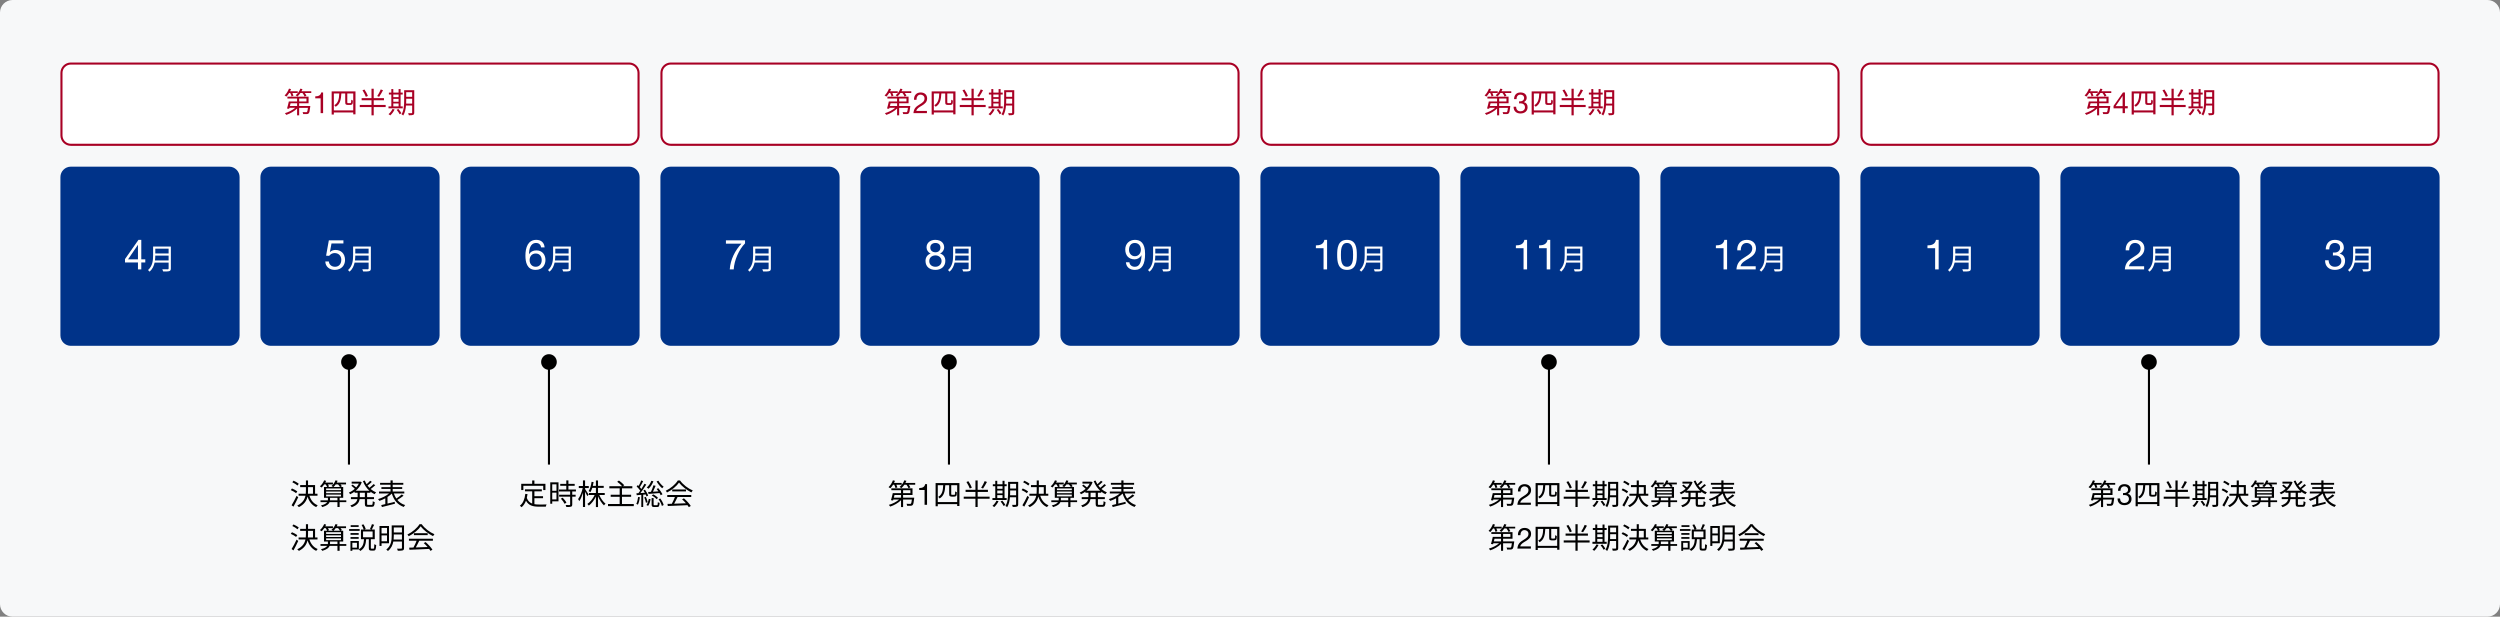 <?xml version="1.0" encoding="utf-8"?>
<!-- Generator: Adobe Illustrator 28.0.0, SVG Export Plug-In . SVG Version: 6.00 Build 0)  -->
<svg version="1.1" id="レイヤー_1" xmlns="http://www.w3.org/2000/svg" xmlns:xlink="http://www.w3.org/1999/xlink" x="0px"
	 y="0px" width="1200px" height="296px" viewBox="0 0 1200 296" style="enable-background:new 0 0 1200 296;" xml:space="preserve">
<rect x="0" y="0" width="1200" height="296" fill="#808080" stroke="none"/>
<style type="text/css">
	.st0{fill:#F7F8F9;}
	.st1{fill:#003389;}
	.st2{fill:#FFFFFF;}
	.st3{fill:#A80024;}
	.st4{enable-background:new    ;}
	.st5{fill:none;stroke:#000000;stroke-miterlimit:10;}
</style>
<g id="レイヤー_2_00000174584237425796601160000014199952128110951821_">
	<g>
		<path class="st0" d="M1200,290c0,3.3-2.7,6-6,6H6c-3.3,0-6-2.7-6-6V6c0-3.3,2.7-6,6-6h1188c3.3,0,6,2.7,6,6V290z"/>
	</g>
</g>
<g id="レイヤー_1_00000074428526444003083530000000051652180147118779_">
	<g id="長方形_9986">
		<path class="st1" d="M29,85c0-2.75,2.25-5,5-5h76c2.75,0,5,2.25,5,5v76c0,2.75-2.25,5-5,5H34c-2.75,0-5-2.25-5-5V85z"/>
	</g>
	<g id="長方形_9986_00000117636340352962968230000008565003942691924116_">
		<path class="st2" d="M34,69.5c-2.481,0-4.5-2.019-4.5-4.5V35c0-2.481,2.019-4.5,4.5-4.5h268c2.481,0,4.5,2.019,4.5,4.5v30
			c0,2.481-2.019,4.5-4.5,4.5H34z"/>
		<path class="st3" d="M302,31c2.206,0,4,1.794,4,4v30c0,2.206-1.794,4-4,4H34c-2.206,0-4-1.794-4-4V35c0-2.206,1.794-4,4-4H302
			 M302,30H34c-2.75,0-5,2.25-5,5v30c0,2.75,2.25,5,5,5h268c2.75,0,5-2.25,5-5V35C307,32.25,304.75,30,302,30L302,30z"/>
	</g>
	<g id="長方形_9986_00000139251642328448608190000007597411748644723382_">
		<path class="st2" d="M322,69.5c-2.481,0-4.5-2.019-4.5-4.5V35c0-2.481,2.019-4.5,4.5-4.5h268c2.481,0,4.5,2.019,4.5,4.5v30
			c0,2.481-2.019,4.5-4.5,4.5H322z"/>
		<path class="st3" d="M590,31c2.206,0,4,1.794,4,4v30c0,2.206-1.794,4-4,4H322c-2.206,0-4-1.794-4-4V35c0-2.206,1.794-4,4-4H590
			 M590,30H322c-2.75,0-5,2.25-5,5v30c0,2.75,2.25,5,5,5h268c2.75,0,5-2.25,5-5V35C595,32.25,592.75,30,590,30L590,30z"/>
	</g>
	<g id="長方形_9986_00000054224762732435535390000010259603104685510072_">
		<path class="st2" d="M610,69.5c-2.481,0-4.5-2.019-4.5-4.5V35c0-2.481,2.019-4.5,4.5-4.5h268c2.481,0,4.5,2.019,4.5,4.5v30
			c0,2.481-2.019,4.5-4.5,4.5H610z"/>
		<path class="st3" d="M878,31c2.206,0,4,1.794,4,4v30c0,2.206-1.794,4-4,4H610c-2.206,0-4-1.794-4-4V35c0-2.206,1.794-4,4-4H878
			 M878,30H610c-2.75,0-5,2.25-5,5v30c0,2.75,2.25,5,5,5h268c2.75,0,5-2.25,5-5V35C883,32.25,880.75,30,878,30L878,30z"/>
	</g>
	<g id="長方形_9986_00000173863385315141426320000003783005811075740547_">
		<path class="st2" d="M898,69.5c-2.481,0-4.5-2.019-4.5-4.5V35c0-2.481,2.019-4.5,4.5-4.5h268c2.481,0,4.5,2.019,4.5,4.5v30
			c0,2.481-2.019,4.5-4.5,4.5H898z"/>
		<path class="st3" d="M1166,31c2.206,0,4,1.794,4,4v30c0,2.206-1.794,4-4,4H898c-2.206,0-4-1.794-4-4V35c0-2.206,1.794-4,4-4H1166
			 M1166,30H898c-2.75,0-5,2.25-5,5v30c0,2.75,2.25,5,5,5h268c2.75,0,5-2.25,5-5V35C1171,32.25,1168.75,30,1166,30L1166,30z"/>
	</g>
	<g id="長方形_9986_00000138531855948454339950000013836303797712487833_">
		<path class="st1" d="M125,85c0-2.75,2.25-5,5-5h76c2.75,0,5,2.25,5,5v76c0,2.75-2.25,5-5,5h-76c-2.75,0-5-2.25-5-5V85z"/>
	</g>
	<g id="長方形_9986_00000007424230599168444880000002117916319452339849_">
		<path class="st1" d="M221,85c0-2.75,2.25-5,5-5h76c2.75,0,5,2.25,5,5v76c0,2.75-2.25,5-5,5h-76c-2.75,0-5-2.25-5-5V85z"/>
	</g>
	<g id="長方形_9986_00000114782607246699819100000017341985121961658519_">
		<path class="st1" d="M317,85c0-2.75,2.25-5,5-5h76c2.75,0,5,2.25,5,5v76c0,2.75-2.25,5-5,5h-76c-2.75,0-5-2.25-5-5V85z"/>
	</g>
	<g id="長方形_9986_00000134953868734434143120000006515275414054923190_">
		<path class="st1" d="M413,85c0-2.75,2.25-5,5-5h76c2.75,0,5,2.25,5,5v76c0,2.75-2.25,5-5,5h-76c-2.75,0-5-2.25-5-5V85z"/>
	</g>
	<g id="長方形_9986_00000155127280694438622430000014879287071776635038_">
		<path class="st1" d="M509,85c0-2.75,2.25-5,5-5h76c2.75,0,5,2.25,5,5v76c0,2.75-2.25,5-5,5h-76c-2.75,0-5-2.25-5-5V85z"/>
	</g>
	<g id="長方形_9986_00000124841050368616247060000012261224147634652084_">
		<path class="st1" d="M605,85c0-2.75,2.25-5,5-5h76c2.75,0,5,2.25,5,5v76c0,2.75-2.25,5-5,5h-76c-2.75,0-5-2.25-5-5V85z"/>
	</g>
	<g id="長方形_9986_00000079482001774975823040000016019800860599330227_">
		<path class="st1" d="M701,85c0-2.75,2.25-5,5-5h76c2.75,0,5,2.25,5,5v76c0,2.75-2.25,5-5,5h-76c-2.75,0-5-2.25-5-5V85z"/>
	</g>
	<g id="長方形_9986_00000067922884221517539430000010257879472328225948_">
		<path class="st1" d="M797,85c0-2.75,2.25-5,5-5h76c2.75,0,5,2.25,5,5v76c0,2.75-2.25,5-5,5h-76c-2.75,0-5-2.25-5-5V85z"/>
	</g>
	<g id="長方形_9986_00000062161373199235755210000017488843838847686275_">
		<path class="st1" d="M893,85c0-2.75,2.25-5,5-5h76c2.75,0,5,2.25,5,5v76c0,2.75-2.25,5-5,5h-76c-2.75,0-5-2.25-5-5V85z"/>
	</g>
	<g id="長方形_9986_00000131336028643210222340000015121164144035816882_">
		<path class="st1" d="M989,85c0-2.75,2.25-5,5-5h76c2.75,0,5,2.25,5,5v76c0,2.75-2.25,5-5,5h-76c-2.75,0-5-2.25-5-5V85z"/>
	</g>
	<g id="長方形_9986_00000087386680752755463260000001979067889760823986_">
		<path class="st1" d="M1085,85c0-2.75,2.25-5,5-5h76c2.75,0,5,2.25,5,5v76c0,2.75-2.25,5-5,5h-76c-2.75,0-5-2.25-5-5V85z"/>
	</g>
	<g class="st4">
		<path class="st3" d="M138.782,44.649c-0.406,0.658-0.868,1.26-1.316,1.722c-0.182-0.14-0.602-0.434-0.854-0.56
			c0.882-0.812,1.652-2.044,2.1-3.276l0.98,0.252c-0.126,0.351-0.28,0.687-0.448,1.022h3.668v0.84h-2.562
			c0.224,0.448,0.42,0.938,0.504,1.274l-0.896,0.363c-0.098-0.434-0.364-1.092-0.63-1.638h-0.546V44.649z M148.932,50.865
			c0,0-0.014,0.267-0.028,0.42c-0.196,1.933-0.392,2.786-0.742,3.137c-0.238,0.237-0.49,0.321-0.882,0.336
			c-0.364,0.027-1.036,0.027-1.764,0c-0.014-0.294-0.112-0.7-0.28-0.952c0.686,0.056,1.344,0.056,1.596,0.056
			c0.238,0,0.378,0,0.49-0.098c0.196-0.196,0.35-0.756,0.49-2.002h-4.214v3.612h-0.994v-3.29c-1.344,1.344-3.374,2.478-5.18,3.065
			c-0.154-0.252-0.434-0.616-0.658-0.826c1.722-0.476,3.64-1.456,4.914-2.562h-2.758c-0.056,0.168-0.098,0.336-0.14,0.476
			l-1.008-0.153c0.28-0.896,0.644-2.297,0.868-3.389h3.962v-1.414h-4.648v-0.882h10.164v3.178h-4.522v1.288
			C143.598,50.865,148.932,50.865,148.932,50.865z M139.468,49.577c-0.098,0.435-0.21,0.868-0.308,1.288h3.444v-1.288H139.468z
			 M149.408,43.809v0.84H146.3c0.336,0.448,0.644,0.938,0.798,1.302l-0.91,0.364c-0.168-0.462-0.574-1.12-0.994-1.666H144.2
			c-0.434,0.645-0.938,1.218-1.442,1.666c-0.182-0.168-0.602-0.476-0.84-0.602c0.966-0.771,1.82-1.933,2.268-3.179l0.994,0.252
			c-0.14,0.351-0.294,0.687-0.476,1.022h4.704V43.809z M143.598,48.695h3.5v-1.414h-3.5V48.695z"/>
		<path class="st3" d="M155.091,54.308h-1.188v-7.112h-2.576v-0.95c1.358,0,2.59-0.363,2.856-1.861h0.908V54.308z"/>
		<path class="st3" d="M170.632,43.865v11.004h-1.078v-0.896h-9.31v1.008h-1.05V43.865H170.632z M169.554,52.993v-8.119h-2.856
			v4.102c0,0.266,0.028,0.42,0.112,0.476c0.098,0.042,0.224,0.057,0.392,0.057h0.644c0.168,0,0.378-0.015,0.462-0.042
			c0.098-0.042,0.182-0.154,0.224-0.351c0.042-0.195,0.056-0.672,0.07-1.273c0.182,0.168,0.532,0.35,0.798,0.42
			c-0.028,0.574-0.056,1.246-0.154,1.483c-0.098,0.253-0.252,0.406-0.49,0.505c-0.196,0.098-0.56,0.126-0.84,0.126h-0.952
			c-0.322,0-0.7-0.07-0.924-0.238c-0.238-0.182-0.336-0.406-0.336-1.26v-4.004h-1.848c-0.154,2.939-0.602,5.124-2.744,6.384
			c-0.126-0.238-0.434-0.588-0.658-0.771c1.918-1.063,2.282-3.023,2.394-5.613h-2.604v8.119h9.31V52.993z"/>
		<path class="st3" d="M185.122,51.397h-5.74v3.948h-1.064v-3.948h-5.628v-1.021h5.628v-2.255h-4.732V47.1h4.732v-4.494h1.064V47.1
			h4.928v1.021h-4.928v2.255h5.74V51.397z M175.602,46.483c-0.28-0.826-0.952-2.156-1.61-3.136l0.938-0.378
			c0.672,0.966,1.386,2.254,1.666,3.094L175.602,46.483z M183.848,43.319c-0.56,1.078-1.302,2.353-1.876,3.164l-0.91-0.364
			c0.574-0.825,1.316-2.197,1.694-3.191L183.848,43.319z"/>
		<path class="st3" d="M193.312,52h-6.832v-0.938h1.358v-5.684h-1.176V44.44h1.176v-1.68h0.952v1.68h2.534v-1.68h0.966v1.68h1.022
			v0.938h-1.022v5.684h1.022V52z M189.406,52.559c-0.504,1.078-1.302,2.142-2.072,2.828c-0.196-0.168-0.588-0.462-0.84-0.603
			c0.77-0.63,1.498-1.567,1.918-2.491L189.406,52.559z M188.79,45.377v1.231h2.534v-1.231H188.79z M188.79,48.821h2.534v-1.372
			h-2.534V48.821z M188.79,51.061h2.534v-1.4h-2.534V51.061z M191.212,52.293c0.56,0.63,1.204,1.498,1.47,2.071l-0.84,0.49
			c-0.252-0.56-0.882-1.47-1.442-2.128L191.212,52.293z M198.842,54.043c0,0.615-0.154,0.924-0.532,1.092
			c-0.406,0.168-1.05,0.196-2.086,0.196c-0.042-0.295-0.196-0.742-0.322-1.009c0.742,0.015,1.442,0.015,1.638,0
			c0.21,0,0.294-0.069,0.294-0.294v-3.359h-2.954c-0.14,1.666-0.49,3.443-1.33,4.788c-0.168-0.196-0.588-0.519-0.826-0.603
			c1.162-1.848,1.274-4.508,1.274-6.51V43.29h4.844V54.043z M197.834,49.731v-2.324h-2.856v0.938c0,0.434-0.014,0.91-0.028,1.386
			H197.834z M194.978,44.243v2.227h2.856v-2.227H194.978z"/>
	</g>
	<g class="st4">
		<path d="M142.122,236.734c-0.546-0.476-1.638-1.106-2.548-1.484l0.574-0.783c0.882,0.35,2.002,0.938,2.562,1.399L142.122,236.734z
			 M143.158,238.652c-0.672,1.484-1.554,3.22-2.296,4.536l-0.896-0.658c0.686-1.092,1.666-2.926,2.394-4.521L143.158,238.652z
			 M142.794,233.053c-0.518-0.49-1.596-1.162-2.478-1.568l0.56-0.756c0.882,0.378,1.988,0.994,2.52,1.498L142.794,233.053z
			 M148.52,237.952c0.686,2.17,2.002,3.809,3.99,4.578c-0.238,0.196-0.574,0.602-0.714,0.882c-2.086-0.896-3.43-2.674-4.186-5.067
			c-0.42,1.932-1.498,3.724-4.116,5.067c-0.182-0.21-0.56-0.574-0.812-0.742c2.562-1.273,3.556-2.926,3.934-4.718h-3.29v-0.966
			h3.444c0.056-0.532,0.07-1.078,0.07-1.624v-1.554h-2.758v-0.966h2.758v-2.213h1.022v2.213h3.374v4.144h1.162v0.966H148.52z
			 M147.862,235.376c0,0.532-0.014,1.078-0.056,1.61h2.422v-3.178h-2.366V235.376z"/>
		<path d="M166.23,241.032h-3.206v2.338h-1.05v-2.338h-3.766c-0.35,0.868-1.26,1.722-3.5,2.38c-0.14-0.238-0.42-0.588-0.644-0.784
			c1.736-0.434,2.59-1.021,2.982-1.596h-3.206v-0.868h3.542c0.014-0.111,0.014-0.21,0.014-0.308v-0.91h-1.876v-5.18h1.512
			c-0.14-0.336-0.406-0.854-0.686-1.261h-0.714c-0.392,0.574-0.812,1.093-1.232,1.498c-0.196-0.153-0.602-0.447-0.854-0.56
			c0.854-0.714,1.624-1.806,2.058-2.884l0.952,0.252c-0.126,0.28-0.266,0.56-0.406,0.84h3.668v0.854h-2.394
			c0.224,0.337,0.434,0.7,0.532,0.967l-0.756,0.294h2.744c-0.238-0.168-0.602-0.364-0.84-0.462c0.854-0.673,1.568-1.694,1.946-2.744
			l0.994,0.224c-0.112,0.294-0.238,0.588-0.392,0.868h4.452v0.854h-2.66c0.28,0.309,0.518,0.658,0.658,0.925l-0.742,0.336h1.386
			v5.18h-1.722v1.218h3.206L166.23,241.032L166.23,241.032z M156.542,235.278h7.14v-0.812h-7.14V235.278z M156.542,236.748h7.14
			v-0.798h-7.14V236.748z M156.542,238.261h7.14v-0.841h-7.14V238.261z M161.974,240.164v-1.218h-3.556v0.924
			c0,0.099,0,0.196-0.014,0.294H161.974z M161.148,232.506c-0.336,0.477-0.714,0.925-1.078,1.261h3.136
			c-0.196-0.351-0.56-0.854-0.938-1.261H161.148z"/>
		<path d="M176.212,236.524v2.086h3.318v0.966h-3.318v2.254c0,0.435,0.084,0.519,0.56,0.519h1.596c0.434,0,0.504-0.28,0.56-1.778
			c0.224,0.182,0.658,0.364,0.938,0.434c-0.098,1.778-0.392,2.269-1.414,2.269h-1.834c-1.176,0-1.484-0.309-1.484-1.456v-2.24h-2.52
			c-0.224,1.498-1.05,2.926-3.794,3.878c-0.126-0.237-0.448-0.63-0.658-0.826c2.338-0.783,3.136-1.89,3.388-3.052h-3.108v-0.966
			h3.22v-0.224v-1.862h-1.47v-0.532c-0.672,0.504-1.386,0.91-2.086,1.232c-0.14-0.225-0.448-0.588-0.644-0.784
			c0.966-0.393,1.974-1.022,2.842-1.82c-0.42-0.448-1.106-1.036-1.68-1.47l0.644-0.546c0.56,0.406,1.246,0.952,1.694,1.372
			c0.504-0.574,0.952-1.19,1.302-1.849h-3.472v-0.924h3.99l0.182-0.042l0.686,0.336c-0.602,1.639-1.666,3.011-2.912,4.061h6.58
			c-1.358-1.219-2.422-2.828-3.122-4.635l0.896-0.266c0.238,0.616,0.532,1.204,0.882,1.764c0.616-0.518,1.288-1.176,1.722-1.666
			l0.784,0.561c-0.616,0.616-1.386,1.273-2.058,1.764c0.28,0.378,0.588,0.742,0.91,1.078c0.7-0.532,1.512-1.273,2.002-1.806
			l0.784,0.56c-0.644,0.616-1.484,1.288-2.198,1.807c0.784,0.686,1.666,1.245,2.618,1.624c-0.224,0.195-0.56,0.602-0.714,0.867
			c-0.714-0.308-1.386-0.728-2.002-1.218v0.532h-1.61V236.524z M175.134,236.524h-2.436v1.876v0.21h2.436V236.524z"/>
		<path d="M193.698,237.952c-0.882,0.714-2.03,1.47-2.968,2.017c0.938,1.147,2.198,1.987,3.766,2.464
			c-0.238,0.195-0.532,0.63-0.672,0.91c-2.982-1.009-4.774-3.263-5.754-6.427c-0.574,0.574-1.288,1.135-2.072,1.639v3.164
			c1.106-0.267,2.296-0.561,3.458-0.854l0.112,0.924c-2.198,0.588-4.578,1.176-6.244,1.597l-0.336-0.952
			c0.56-0.126,1.232-0.28,1.96-0.462v-2.786c-0.938,0.504-1.918,0.938-2.814,1.231c-0.168-0.266-0.462-0.63-0.672-0.854
			c1.82-0.519,3.934-1.554,5.306-2.716h-4.844v-0.91h5.53v-1.26h-4.382v-0.854h4.382v-1.148h-5.012v-0.909h5.012v-1.162h1.036v1.162
			h5.096v0.909h-5.096v1.148h4.564v0.854h-4.564v1.26h5.572v0.91h-5.012c0.294,0.896,0.672,1.722,1.176,2.449
			c0.896-0.573,1.974-1.357,2.646-1.987L193.698,237.952z"/>
		<path d="M142.122,257.734c-0.546-0.476-1.638-1.106-2.548-1.484l0.574-0.783c0.882,0.35,2.002,0.938,2.562,1.399L142.122,257.734z
			 M143.158,259.652c-0.672,1.484-1.554,3.22-2.296,4.536l-0.896-0.658c0.686-1.092,1.666-2.926,2.394-4.521L143.158,259.652z
			 M142.794,254.053c-0.518-0.49-1.596-1.162-2.478-1.568l0.56-0.756c0.882,0.378,1.988,0.994,2.52,1.498L142.794,254.053z
			 M148.52,258.952c0.686,2.17,2.002,3.809,3.99,4.578c-0.238,0.196-0.574,0.602-0.714,0.882c-2.086-0.896-3.43-2.674-4.186-5.067
			c-0.42,1.932-1.498,3.724-4.116,5.067c-0.182-0.21-0.56-0.574-0.812-0.742c2.562-1.273,3.556-2.926,3.934-4.718h-3.29v-0.966
			h3.444c0.056-0.532,0.07-1.078,0.07-1.624v-1.554h-2.758v-0.966h2.758v-2.213h1.022v2.213h3.374v4.144h1.162v0.966H148.52z
			 M147.862,256.376c0,0.532-0.014,1.078-0.056,1.61h2.422v-3.178h-2.366V256.376z"/>
		<path d="M166.23,262.032h-3.206v2.338h-1.05v-2.338h-3.766c-0.35,0.868-1.26,1.722-3.5,2.38c-0.14-0.238-0.42-0.588-0.644-0.784
			c1.736-0.434,2.59-1.021,2.982-1.596h-3.206v-0.868h3.542c0.014-0.111,0.014-0.21,0.014-0.308v-0.91h-1.876v-5.18h1.512
			c-0.14-0.336-0.406-0.854-0.686-1.261h-0.714c-0.392,0.574-0.812,1.093-1.232,1.498c-0.196-0.153-0.602-0.447-0.854-0.56
			c0.854-0.714,1.624-1.806,2.058-2.884l0.952,0.252c-0.126,0.28-0.266,0.56-0.406,0.84h3.668v0.854h-2.394
			c0.224,0.337,0.434,0.7,0.532,0.967l-0.756,0.294h2.744c-0.238-0.168-0.602-0.364-0.84-0.462c0.854-0.673,1.568-1.694,1.946-2.744
			l0.994,0.224c-0.112,0.294-0.238,0.588-0.392,0.868h4.452v0.854h-2.66c0.28,0.309,0.518,0.658,0.658,0.925l-0.742,0.336h1.386
			v5.18h-1.722v1.218h3.206L166.23,262.032L166.23,262.032z M156.542,256.278h7.14v-0.812h-7.14V256.278z M156.542,257.748h7.14
			v-0.798h-7.14V257.748z M156.542,259.261h7.14v-0.841h-7.14V259.261z M161.974,261.164v-1.218h-3.556v0.924
			c0,0.099,0,0.196-0.014,0.294L161.974,261.164L161.974,261.164z M161.148,253.506c-0.336,0.477-0.714,0.925-1.078,1.261h3.136
			c-0.196-0.351-0.56-0.854-0.938-1.261H161.148z"/>
		<path d="M172.642,254.809h-5.054v-0.854h5.054V254.809z M179.25,263.362c0.322,0,0.392-0.28,0.42-2.17
			c0.21,0.182,0.616,0.336,0.896,0.406c-0.084,2.155-0.336,2.674-1.204,2.674H178.2c-0.952,0-1.162-0.294-1.162-1.33v-4.13h-1.26
			c-0.196,2.464-0.728,4.479-2.87,5.656c-0.14-0.238-0.42-0.603-0.658-0.784v0.056h-3.122v0.63h-0.91v-4.676h4.032v3.948
			c1.918-0.98,2.324-2.716,2.492-4.83h-1.484v-4.634h1.316c-0.182-0.631-0.602-1.526-1.008-2.212l0.896-0.295
			c0.476,0.687,0.91,1.597,1.092,2.24l-0.728,0.267h3.528l-0.784-0.252c0.336-0.645,0.77-1.639,0.966-2.339l1.064,0.309
			c-0.378,0.798-0.798,1.693-1.148,2.282h1.442v4.634h-1.89v4.116c0,0.378,0.042,0.434,0.35,0.434L179.25,263.362L179.25,263.362z
			 M172.166,256.712h-3.92v-0.825h3.92V256.712z M168.246,257.79h3.92v0.826h-3.92V257.79z M172.152,252.933h-3.822v-0.84h3.822
			V252.933z M171.326,260.548h-2.198v2.339h2.198V260.548z M174.266,257.902h4.592v-2.8h-4.592V257.902z"/>
		<path d="M183.142,260.759v1.287h-0.98v-9.575h4.564v8.288H183.142z M183.142,253.408v2.646h2.618v-2.646L183.142,253.408
			L183.142,253.408z M185.76,259.792v-2.786h-2.618v2.786H185.76z M193.936,263.013c0,0.657-0.14,0.979-0.588,1.161
			c-0.448,0.154-1.218,0.183-2.408,0.183c-0.056-0.28-0.224-0.742-0.392-1.008c0.91,0.027,1.792,0.014,2.016,0.014
			c0.266-0.014,0.364-0.098,0.364-0.35v-3.08h-4.13c-0.308,1.666-1.022,3.332-2.604,4.55c-0.168-0.224-0.56-0.574-0.77-0.714
			c2.352-1.807,2.59-4.438,2.59-6.608v-4.956h5.922L193.936,263.013L193.936,263.013z M192.928,258.98v-2.45h-3.906v0.63
			c0,0.574-0.014,1.19-0.084,1.82H192.928z M189.022,253.185v2.394h3.906v-2.394H189.022z"/>
		<path d="M202.42,251.63c1.47,2.059,3.906,3.879,6.104,4.788c-0.238,0.252-0.49,0.616-0.672,0.925
			c-2.156-1.051-4.606-2.912-5.908-4.719c-1.134,1.681-3.402,3.599-5.782,4.774c-0.112-0.238-0.378-0.616-0.602-0.826
			c2.394-1.148,4.718-3.164,5.796-4.942L202.42,251.63L202.42,251.63z M196.288,258.588h11.508v0.967h-6.566
			c-0.49,1.035-1.092,2.239-1.652,3.22c1.736-0.056,3.71-0.126,5.67-0.21c-0.574-0.658-1.232-1.344-1.848-1.891l0.882-0.476
			c1.288,1.106,2.646,2.618,3.29,3.654l-0.938,0.574c-0.168-0.28-0.378-0.603-0.644-0.938c-3.43,0.168-7.056,0.322-9.45,0.406
			l-0.14-1.022c0.602-0.014,1.302-0.027,2.058-0.056c0.532-0.966,1.134-2.24,1.512-3.262h-3.682L196.288,258.588L196.288,258.588z
			 M205.29,255.929v0.951h-6.622v-0.951H205.29z"/>
	</g>
	<g class="st4">
		<path d="M256.518,241.998c0.686,0.126,1.456,0.168,2.268,0.168c0.504,0,2.912,0,3.584-0.014c-0.168,0.252-0.35,0.742-0.392,1.05
			h-3.248c-2.898,0-4.984-0.504-6.258-2.87c-0.49,1.288-1.176,2.324-2.086,3.122c-0.168-0.182-0.602-0.546-0.854-0.7
			c1.554-1.203,2.31-3.191,2.618-5.697l1.064,0.098c-0.084,0.658-0.196,1.274-0.336,1.862c0.532,1.47,1.428,2.268,2.576,2.702
			v-5.866h-3.472v-0.98h8.106v0.98h-3.57v2.324h4.144v0.966h-4.144L256.518,241.998L256.518,241.998z M251.212,235.236h-1.022
			v-3.024h5.25v-1.596h1.078v1.596h5.292v3.024h-1.064v-2.044h-9.534V235.236z"/>
		<path d="M268.082,240.654h-3.01v1.134h-0.952v-10.262h3.962V240.654z M265.072,232.464v3.108h2.03v-3.108H265.072z
			 M267.102,239.717v-3.234h-2.03v3.234H267.102z M274.676,235.895v1.582h1.624v0.924h-1.624v3.752c0,0.588-0.154,0.896-0.574,1.05
			c-0.434,0.154-1.134,0.168-2.268,0.168c-0.042-0.28-0.182-0.7-0.336-0.966c0.868,0.028,1.638,0.028,1.862,0.014
			c0.238-0.014,0.308-0.069,0.308-0.279v-3.74h-5.292v-0.924h5.292v-1.582h-5.362v-0.924h3.514v-1.778h-2.912v-0.924h2.912v-1.666
			h1.022v1.666h3.01v0.924h-3.01v1.778h3.612v0.924h-1.778V235.895z M270.07,238.891c0.714,0.699,1.498,1.693,1.82,2.38l-0.882,0.56
			c-0.322-0.686-1.064-1.722-1.778-2.464L270.07,238.891z"/>
		<path d="M281.928,238.135c-0.196-0.477-0.686-1.387-1.092-2.129v7.364h-1.022v-6.817c-0.476,1.567-1.106,3.065-1.75,3.989
			c-0.126-0.294-0.378-0.741-0.574-0.994c0.91-1.161,1.792-3.374,2.212-5.277h-1.89v-0.98h2.002v-2.688h1.022v2.688h1.778v0.98
			h-1.778v0.462c0.378,0.518,1.484,2.254,1.722,2.674L281.928,238.135z M287.654,237.588c0.7,1.652,1.876,3.318,3.01,4.2
			c-0.252,0.183-0.574,0.532-0.756,0.798c-1.05-0.966-2.128-2.646-2.856-4.354v5.152h-1.022v-5.026
			c-0.854,1.764-2.114,3.402-3.402,4.34c-0.168-0.252-0.476-0.616-0.714-0.798c1.372-0.868,2.716-2.576,3.528-4.312h-2.73v-0.951
			h3.318v-2.465h-1.736c-0.252,0.784-0.546,1.498-0.91,2.059c-0.182-0.154-0.602-0.42-0.854-0.519
			c0.742-1.092,1.19-2.758,1.428-4.451l0.966,0.168c-0.098,0.615-0.224,1.218-0.364,1.792h1.47v-2.604h1.022v2.604h2.73v0.951h-2.73
			v2.465h3.22v0.951H287.654z"/>
		<path d="M304.216,241.914v1.022H291.84v-1.022h5.6v-3.443h-4.312v-0.994h4.312v-3.066h-4.956v-1.021h6.146
			c-0.546-0.645-1.54-1.526-2.38-2.143l0.84-0.588c0.896,0.645,2.016,1.596,2.562,2.254l-0.658,0.477h4.522v1.021h-4.97v3.066h4.396
			v0.994h-4.396v3.443H304.216z"/>
		<path d="M307.156,238.694c-0.182,1.316-0.504,2.646-0.952,3.542c-0.154-0.126-0.574-0.308-0.784-0.378
			c0.448-0.854,0.714-2.1,0.868-3.318L307.156,238.694z M308.738,237.448v5.922h-0.91v-5.852c-0.798,0.069-1.554,0.126-2.198,0.182
			l-0.154-0.924c0.294-0.014,0.616-0.028,0.952-0.056c0.294-0.351,0.588-0.757,0.896-1.19c-0.42-0.63-1.12-1.428-1.75-2.03
			l0.56-0.657c0.14,0.126,0.28,0.266,0.42,0.405c0.462-0.798,0.966-1.861,1.246-2.646l0.91,0.364
			c-0.476,0.951-1.092,2.086-1.596,2.855c0.28,0.308,0.546,0.63,0.742,0.91c0.56-0.882,1.092-1.778,1.484-2.534l0.868,0.406
			c-0.798,1.288-1.862,2.884-2.814,4.06l2.142-0.14c-0.224-0.393-0.462-0.798-0.7-1.148l0.756-0.321
			c0.63,0.882,1.288,2.071,1.526,2.842l-0.812,0.392c-0.084-0.266-0.21-0.602-0.364-0.952L308.738,237.448z M310.012,238.498
			c0.364,0.812,0.728,1.862,0.868,2.562l-0.826,0.266c-0.112-0.7-0.462-1.764-0.812-2.576L310.012,238.498z M310.278,242.418
			c0.574-0.686,0.966-1.89,1.148-2.968l0.84,0.154c-0.168,1.12-0.56,2.408-1.162,3.206L310.278,242.418z M313.638,231.009
			c-0.532,1.413-1.4,2.729-2.352,3.598c-0.182-0.183-0.588-0.477-0.84-0.616c0.952-0.784,1.764-1.946,2.198-3.206L313.638,231.009z
			 M311.104,236.146c0.392-0.015,0.854-0.042,1.358-0.07c0.434-0.924,0.924-2.226,1.204-3.149l1.036,0.266
			c-0.378,0.896-0.84,1.974-1.274,2.828c0.826-0.057,1.708-0.112,2.618-0.168c-0.28-0.406-0.574-0.798-0.854-1.148l0.784-0.392
			c0.756,0.896,1.638,2.128,2.016,2.912l-0.854,0.489c-0.126-0.294-0.322-0.657-0.56-1.05c-1.904,0.168-3.85,0.322-5.278,0.42
			L311.104,236.146z M315.332,242.502c0.336,0,0.392-0.182,0.434-1.47c0.182,0.154,0.588,0.294,0.854,0.364
			c-0.112,1.596-0.364,1.974-1.162,1.974h-1.428c-1.008,0-1.246-0.266-1.246-1.26v-3.024h0.952v3.024
			c0,0.336,0.056,0.392,0.42,0.392H315.332z M313.512,237.294c0.882,0.406,1.862,1.12,2.324,1.694l-0.672,0.63
			c-0.462-0.574-1.442-1.33-2.296-1.75L313.512,237.294z M316.018,230.742c0.574,1.05,1.68,2.254,2.534,2.884
			c-0.21,0.168-0.546,0.519-0.714,0.742c-0.882-0.728-2.03-2.1-2.674-3.275L316.018,230.742z M316.914,239.254
			c0.756,0.98,1.442,2.269,1.638,3.15l-0.854,0.462c-0.196-0.896-0.854-2.226-1.582-3.206L316.914,239.254z"/>
		<path d="M326.42,230.63c1.47,2.059,3.906,3.879,6.104,4.788c-0.238,0.252-0.49,0.616-0.672,0.925
			c-2.156-1.051-4.606-2.912-5.908-4.719c-1.134,1.681-3.402,3.599-5.782,4.774c-0.112-0.238-0.378-0.616-0.602-0.826
			c2.394-1.148,4.718-3.164,5.796-4.942H326.42z M320.288,237.588h11.508v0.967h-6.566c-0.49,1.035-1.092,2.239-1.652,3.22
			c1.736-0.056,3.71-0.126,5.67-0.21c-0.574-0.658-1.232-1.344-1.848-1.891l0.882-0.476c1.288,1.106,2.646,2.618,3.29,3.654
			l-0.938,0.574c-0.168-0.28-0.378-0.603-0.644-0.938c-3.43,0.168-7.056,0.322-9.45,0.406l-0.14-1.022
			c0.602-0.014,1.302-0.027,2.058-0.056c0.532-0.966,1.134-2.24,1.512-3.262h-3.682L320.288,237.588L320.288,237.588z
			 M329.29,234.929v0.951h-6.622v-0.951H329.29z"/>
	</g>
	<g class="st4">
		<path d="M428.674,232.66c-0.406,0.658-0.868,1.26-1.316,1.722c-0.182-0.14-0.602-0.434-0.854-0.56
			c0.882-0.812,1.652-2.044,2.1-3.276l0.98,0.252c-0.126,0.351-0.28,0.687-0.448,1.022h3.668v0.84h-2.562
			c0.224,0.448,0.42,0.938,0.504,1.274l-0.896,0.363c-0.098-0.434-0.364-1.092-0.63-1.638L428.674,232.66L428.674,232.66z
			 M438.824,238.876c0,0-0.014,0.267-0.028,0.42c-0.196,1.933-0.392,2.786-0.742,3.137c-0.238,0.237-0.49,0.321-0.882,0.336
			c-0.364,0.027-1.036,0.027-1.764,0c-0.014-0.294-0.112-0.7-0.28-0.952c0.686,0.056,1.344,0.056,1.596,0.056
			c0.238,0,0.378,0,0.49-0.098c0.196-0.196,0.35-0.756,0.49-2.002h-4.214v3.612h-0.994v-3.29c-1.344,1.344-3.374,2.478-5.18,3.065
			c-0.154-0.252-0.434-0.616-0.658-0.826c1.722-0.476,3.64-1.456,4.914-2.562h-2.758c-0.056,0.168-0.098,0.336-0.14,0.476
			l-1.008-0.153c0.28-0.896,0.644-2.297,0.868-3.389h3.962v-1.414h-4.648v-0.882h10.164v3.178h-4.522v1.288L438.824,238.876
			L438.824,238.876z M429.36,237.588c-0.098,0.435-0.21,0.868-0.308,1.288h3.444v-1.288H429.36z M439.3,231.82v0.84h-3.108
			c0.336,0.448,0.644,0.938,0.798,1.302l-0.91,0.364c-0.168-0.462-0.574-1.12-0.994-1.666h-0.994
			c-0.434,0.645-0.938,1.218-1.442,1.666c-0.182-0.168-0.602-0.476-0.84-0.602c0.966-0.771,1.82-1.933,2.268-3.179l0.994,0.252
			c-0.14,0.351-0.294,0.687-0.476,1.022h4.704V231.82z M433.49,236.706h3.5v-1.414h-3.5V236.706z"/>
		<path d="M444.983,242.319h-1.188v-7.112h-2.576v-0.95c1.358,0,2.59-0.363,2.856-1.861h0.908V242.319z"/>
		<path d="M460.524,231.876v11.004h-1.078v-0.896h-9.31v1.008h-1.05v-11.116H460.524z M459.446,241.004v-8.119h-2.856v4.102
			c0,0.266,0.028,0.42,0.112,0.476c0.098,0.042,0.224,0.057,0.392,0.057h0.644c0.168,0,0.378-0.015,0.462-0.042
			c0.098-0.042,0.182-0.154,0.224-0.351c0.042-0.195,0.056-0.672,0.07-1.273c0.182,0.168,0.532,0.35,0.798,0.42
			c-0.028,0.574-0.056,1.246-0.154,1.483c-0.098,0.253-0.252,0.406-0.49,0.505c-0.196,0.098-0.56,0.126-0.84,0.126h-0.952
			c-0.322,0-0.7-0.07-0.924-0.238c-0.238-0.182-0.336-0.406-0.336-1.26v-4.004h-1.848c-0.154,2.939-0.602,5.124-2.744,6.384
			c-0.126-0.238-0.434-0.588-0.658-0.771c1.918-1.063,2.282-3.023,2.394-5.613h-2.604v8.119h9.31V241.004z"/>
		<path d="M475.014,239.408h-5.74v3.948h-1.064v-3.948h-5.628v-1.021h5.628v-2.255h-4.732v-1.021h4.732v-4.494h1.064v4.494h4.928
			v1.021h-4.928v2.255h5.74V239.408z M465.494,234.494c-0.28-0.826-0.952-2.156-1.61-3.136l0.938-0.378
			c0.672,0.966,1.386,2.254,1.666,3.094L465.494,234.494z M473.74,231.33c-0.56,1.078-1.302,2.353-1.876,3.164l-0.91-0.364
			c0.574-0.825,1.316-2.197,1.694-3.191L473.74,231.33z"/>
		<path d="M483.204,240.011h-6.832v-0.938h1.358v-5.684h-1.176v-0.938h1.176v-1.68h0.952v1.68h2.534v-1.68h0.966v1.68h1.022v0.938
			h-1.022v5.684h1.022V240.011z M479.298,240.57c-0.504,1.078-1.302,2.142-2.072,2.828c-0.196-0.168-0.588-0.462-0.84-0.603
			c0.77-0.63,1.498-1.567,1.918-2.491L479.298,240.57z M478.682,233.389v1.231h2.534v-1.231H478.682z M478.682,236.832h2.534v-1.372
			h-2.534V236.832z M478.682,239.072h2.534v-1.4h-2.534V239.072z M481.104,240.305c0.56,0.63,1.204,1.498,1.47,2.071l-0.84,0.49
			c-0.252-0.56-0.882-1.47-1.442-2.128L481.104,240.305z M488.734,242.055c0,0.615-0.154,0.924-0.532,1.092
			c-0.406,0.168-1.05,0.196-2.086,0.196c-0.042-0.295-0.196-0.742-0.322-1.009c0.742,0.015,1.442,0.015,1.638,0
			c0.21,0,0.294-0.069,0.294-0.294v-3.359h-2.954c-0.14,1.666-0.49,3.443-1.33,4.788c-0.168-0.196-0.588-0.519-0.826-0.603
			c1.162-1.848,1.274-4.508,1.274-6.51v-5.054h4.844V242.055z M487.726,237.742v-2.324h-2.856v0.938c0,0.434-0.014,0.91-0.028,1.386
			H487.726z M484.87,232.254v2.227h2.856v-2.227H484.87z"/>
		<path d="M492.906,236.734c-0.546-0.476-1.638-1.106-2.548-1.484l0.574-0.783c0.882,0.35,2.002,0.938,2.562,1.399L492.906,236.734z
			 M493.942,238.652c-0.672,1.484-1.554,3.22-2.296,4.536l-0.896-0.658c0.686-1.092,1.666-2.926,2.394-4.521L493.942,238.652z
			 M493.578,233.053c-0.518-0.49-1.596-1.162-2.478-1.568l0.56-0.756c0.882,0.378,1.988,0.994,2.52,1.498L493.578,233.053z
			 M499.304,237.952c0.686,2.17,2.002,3.809,3.99,4.578c-0.238,0.196-0.574,0.602-0.714,0.882c-2.086-0.896-3.43-2.674-4.186-5.067
			c-0.42,1.932-1.498,3.724-4.116,5.067c-0.182-0.21-0.56-0.574-0.812-0.742c2.562-1.273,3.556-2.926,3.934-4.718h-3.29v-0.966
			h3.444c0.056-0.532,0.07-1.078,0.07-1.624v-1.554h-2.758v-0.966h2.758v-2.213h1.022v2.213h3.374v4.144h1.162v0.966H499.304z
			 M498.646,235.376c0,0.532-0.014,1.078-0.056,1.61h2.422v-3.178h-2.366V235.376z"/>
		<path d="M517.014,241.032h-3.206v2.338h-1.05v-2.338h-3.766c-0.35,0.868-1.26,1.722-3.5,2.38c-0.14-0.238-0.42-0.588-0.644-0.784
			c1.736-0.434,2.59-1.021,2.982-1.596h-3.206v-0.868h3.542c0.014-0.111,0.014-0.21,0.014-0.308v-0.91h-1.876v-5.18h1.512
			c-0.14-0.336-0.406-0.854-0.686-1.261h-0.714c-0.392,0.574-0.812,1.093-1.232,1.498c-0.196-0.153-0.602-0.447-0.854-0.56
			c0.854-0.714,1.624-1.806,2.058-2.884l0.952,0.252c-0.126,0.28-0.266,0.56-0.406,0.84h3.668v0.854h-2.394
			c0.224,0.337,0.434,0.7,0.532,0.967l-0.756,0.294h2.744c-0.238-0.168-0.602-0.364-0.84-0.462c0.854-0.673,1.568-1.694,1.946-2.744
			l0.994,0.224c-0.112,0.294-0.238,0.588-0.392,0.868h4.452v0.854h-2.66c0.28,0.309,0.518,0.658,0.658,0.925l-0.742,0.336h1.386
			v5.18h-1.722v1.218h3.206L517.014,241.032L517.014,241.032z M507.326,235.278h7.14v-0.812h-7.14V235.278z M507.326,236.748h7.14
			v-0.798h-7.14V236.748z M507.326,238.261h7.14v-0.841h-7.14V238.261z M512.758,240.164v-1.218h-3.556v0.924
			c0,0.099,0,0.196-0.014,0.294H512.758z M511.932,232.506c-0.336,0.477-0.714,0.925-1.078,1.261h3.136
			c-0.196-0.351-0.56-0.854-0.938-1.261H511.932z"/>
		<path d="M526.996,236.524v2.086h3.318v0.966h-3.318v2.254c0,0.435,0.084,0.519,0.56,0.519h1.596c0.434,0,0.504-0.28,0.56-1.778
			c0.224,0.182,0.658,0.364,0.938,0.434c-0.098,1.778-0.392,2.269-1.414,2.269h-1.834c-1.176,0-1.484-0.309-1.484-1.456v-2.24h-2.52
			c-0.224,1.498-1.05,2.926-3.794,3.878c-0.126-0.237-0.448-0.63-0.658-0.826c2.338-0.783,3.136-1.89,3.388-3.052h-3.108v-0.966
			h3.22v-0.224v-1.862h-1.47v-0.532c-0.672,0.504-1.386,0.91-2.086,1.232c-0.14-0.225-0.448-0.588-0.644-0.784
			c0.966-0.393,1.974-1.022,2.842-1.82c-0.42-0.448-1.106-1.036-1.68-1.47l0.644-0.546c0.56,0.406,1.246,0.952,1.694,1.372
			c0.504-0.574,0.952-1.19,1.302-1.849h-3.472v-0.924h3.99l0.182-0.042l0.686,0.336c-0.602,1.639-1.666,3.011-2.912,4.061h6.58
			c-1.358-1.219-2.422-2.828-3.122-4.635l0.896-0.266c0.238,0.616,0.532,1.204,0.882,1.764c0.616-0.518,1.288-1.176,1.722-1.666
			l0.784,0.561c-0.616,0.616-1.386,1.273-2.058,1.764c0.28,0.378,0.588,0.742,0.91,1.078c0.7-0.532,1.512-1.273,2.002-1.806
			l0.784,0.56c-0.644,0.616-1.484,1.288-2.198,1.807c0.784,0.686,1.666,1.245,2.618,1.624c-0.224,0.195-0.56,0.602-0.714,0.867
			c-0.714-0.308-1.386-0.728-2.002-1.218v0.532h-1.61V236.524z M525.918,236.524h-2.436v1.876v0.21h2.436V236.524z"/>
		<path d="M544.482,237.952c-0.882,0.714-2.03,1.47-2.968,2.017c0.938,1.147,2.198,1.987,3.766,2.464
			c-0.238,0.195-0.532,0.63-0.672,0.91c-2.982-1.009-4.774-3.263-5.754-6.427c-0.574,0.574-1.288,1.135-2.072,1.639v3.164
			c1.106-0.267,2.296-0.561,3.458-0.854l0.112,0.924c-2.198,0.588-4.578,1.176-6.244,1.597l-0.336-0.952
			c0.56-0.126,1.232-0.28,1.96-0.462v-2.786c-0.938,0.504-1.918,0.938-2.814,1.231c-0.168-0.266-0.462-0.63-0.672-0.854
			c1.82-0.519,3.934-1.554,5.306-2.716h-4.844v-0.91h5.53v-1.26h-4.382v-0.854h4.382v-1.148h-5.012v-0.909h5.012v-1.162h1.036v1.162
			h5.096v0.909h-5.096v1.148h4.564v0.854h-4.564v1.26h5.572v0.91h-5.012c0.294,0.896,0.672,1.722,1.176,2.449
			c0.896-0.573,1.974-1.357,2.646-1.987L544.482,237.952z"/>
	</g>
	<g class="st4">
		<path d="M716.674,232.66c-0.406,0.658-0.868,1.26-1.316,1.722c-0.182-0.14-0.602-0.434-0.854-0.56
			c0.882-0.812,1.652-2.044,2.1-3.276l0.98,0.252c-0.126,0.351-0.28,0.687-0.448,1.022h3.668v0.84h-2.562
			c0.224,0.448,0.42,0.938,0.504,1.274l-0.896,0.363c-0.098-0.434-0.364-1.092-0.63-1.638L716.674,232.66L716.674,232.66z
			 M726.824,238.876c0,0-0.014,0.267-0.028,0.42c-0.196,1.933-0.392,2.786-0.742,3.137c-0.238,0.237-0.49,0.321-0.882,0.336
			c-0.364,0.027-1.036,0.027-1.764,0c-0.014-0.294-0.112-0.7-0.28-0.952c0.686,0.056,1.344,0.056,1.596,0.056
			c0.238,0,0.378,0,0.49-0.098c0.196-0.196,0.35-0.756,0.49-2.002h-4.214v3.612h-0.994v-3.29c-1.344,1.344-3.374,2.478-5.18,3.065
			c-0.154-0.252-0.434-0.616-0.658-0.826c1.722-0.476,3.64-1.456,4.914-2.562h-2.758c-0.056,0.168-0.098,0.336-0.14,0.476
			l-1.008-0.153c0.28-0.896,0.644-2.297,0.868-3.389h3.962v-1.414h-4.648v-0.882h10.164v3.178h-4.522v1.288L726.824,238.876
			L726.824,238.876z M717.36,237.588c-0.098,0.435-0.21,0.868-0.308,1.288h3.444v-1.288H717.36z M727.3,231.82v0.84h-3.108
			c0.336,0.448,0.644,0.938,0.798,1.302l-0.91,0.364c-0.168-0.462-0.574-1.12-0.994-1.666h-0.994
			c-0.434,0.645-0.938,1.218-1.442,1.666c-0.182-0.168-0.602-0.476-0.84-0.602c0.966-0.771,1.82-1.933,2.268-3.179l0.994,0.252
			c-0.14,0.351-0.294,0.687-0.476,1.022h4.704V231.82z M721.49,236.706h3.5v-1.414h-3.5V236.706z"/>
		<path d="M728.617,235.908c-0.098-2.017,1.09-3.513,3.191-3.513c1.737,0,3.107,1.006,3.107,2.854c0,1.75-1.174,2.633-2.407,3.402
			c-1.247,0.757-2.549,1.387-2.787,2.619h5.096v1.048h-6.48c0.196-2.351,1.384-3.19,2.785-4.059
			c1.681-1.036,2.535-1.652,2.535-3.025c0-1.078-0.868-1.792-1.919-1.792c-1.386,0-1.975,1.274-1.933,2.465h-1.188V235.908z"/>
		<path d="M748.524,231.876v11.004h-1.078v-0.896h-9.31v1.008h-1.05v-11.116H748.524z M747.446,241.004v-8.119h-2.856v4.102
			c0,0.266,0.028,0.42,0.112,0.476c0.098,0.042,0.224,0.057,0.392,0.057h0.644c0.168,0,0.378-0.015,0.462-0.042
			c0.098-0.042,0.182-0.154,0.224-0.351c0.042-0.195,0.056-0.672,0.07-1.273c0.182,0.168,0.532,0.35,0.798,0.42
			c-0.028,0.574-0.056,1.246-0.154,1.483c-0.098,0.253-0.252,0.406-0.49,0.505c-0.196,0.098-0.56,0.126-0.84,0.126h-0.952
			c-0.322,0-0.7-0.07-0.924-0.238c-0.238-0.182-0.336-0.406-0.336-1.26v-4.004h-1.848c-0.154,2.939-0.602,5.124-2.744,6.384
			c-0.126-0.238-0.434-0.588-0.658-0.771c1.918-1.063,2.282-3.023,2.394-5.613h-2.604v8.119h9.31V241.004z"/>
		<path d="M763.014,239.408h-5.74v3.948h-1.064v-3.948h-5.628v-1.021h5.628v-2.255h-4.732v-1.021h4.732v-4.494h1.064v4.494h4.928
			v1.021h-4.928v2.255h5.74V239.408z M753.494,234.494c-0.28-0.826-0.952-2.156-1.61-3.136l0.938-0.378
			c0.672,0.966,1.386,2.254,1.666,3.094L753.494,234.494z M761.74,231.33c-0.56,1.078-1.302,2.353-1.876,3.164l-0.91-0.364
			c0.574-0.825,1.316-2.197,1.694-3.191L761.74,231.33z"/>
		<path d="M771.204,240.011h-6.832v-0.938h1.358v-5.684h-1.176v-0.938h1.176v-1.68h0.952v1.68h2.534v-1.68h0.966v1.68h1.022v0.938
			h-1.022v5.684h1.022V240.011z M767.298,240.57c-0.504,1.078-1.302,2.142-2.072,2.828c-0.196-0.168-0.588-0.462-0.84-0.603
			c0.77-0.63,1.498-1.567,1.918-2.491L767.298,240.57z M766.682,233.389v1.231h2.534v-1.231H766.682z M766.682,236.832h2.534v-1.372
			h-2.534V236.832z M766.682,239.072h2.534v-1.4h-2.534V239.072z M769.104,240.305c0.56,0.63,1.204,1.498,1.47,2.071l-0.84,0.49
			c-0.252-0.56-0.882-1.47-1.442-2.128L769.104,240.305z M776.734,242.055c0,0.615-0.154,0.924-0.532,1.092
			c-0.406,0.168-1.05,0.196-2.086,0.196c-0.042-0.295-0.196-0.742-0.322-1.009c0.742,0.015,1.442,0.015,1.638,0
			c0.21,0,0.294-0.069,0.294-0.294v-3.359h-2.954c-0.14,1.666-0.49,3.443-1.33,4.788c-0.168-0.196-0.588-0.519-0.826-0.603
			c1.162-1.848,1.274-4.508,1.274-6.51v-5.054h4.844V242.055z M775.726,237.742v-2.324h-2.856v0.938c0,0.434-0.014,0.91-0.028,1.386
			H775.726z M772.87,232.254v2.227h2.856v-2.227H772.87z"/>
		<path d="M780.906,236.734c-0.546-0.476-1.638-1.106-2.548-1.484l0.574-0.783c0.882,0.35,2.002,0.938,2.562,1.399L780.906,236.734z
			 M781.942,238.652c-0.672,1.484-1.554,3.22-2.296,4.536l-0.896-0.658c0.686-1.092,1.666-2.926,2.394-4.521L781.942,238.652z
			 M781.578,233.053c-0.518-0.49-1.596-1.162-2.478-1.568l0.56-0.756c0.882,0.378,1.988,0.994,2.52,1.498L781.578,233.053z
			 M787.304,237.952c0.686,2.17,2.002,3.809,3.99,4.578c-0.238,0.196-0.574,0.602-0.714,0.882c-2.086-0.896-3.43-2.674-4.186-5.067
			c-0.42,1.932-1.498,3.724-4.116,5.067c-0.182-0.21-0.56-0.574-0.812-0.742c2.562-1.273,3.556-2.926,3.934-4.718h-3.29v-0.966
			h3.444c0.056-0.532,0.07-1.078,0.07-1.624v-1.554h-2.758v-0.966h2.758v-2.213h1.022v2.213h3.374v4.144h1.162v0.966H787.304z
			 M786.646,235.376c0,0.532-0.014,1.078-0.056,1.61h2.422v-3.178h-2.366L786.646,235.376L786.646,235.376z"/>
		<path d="M805.014,241.032h-3.206v2.338h-1.05v-2.338h-3.766c-0.35,0.868-1.26,1.722-3.5,2.38c-0.14-0.238-0.42-0.588-0.644-0.784
			c1.736-0.434,2.59-1.021,2.982-1.596h-3.206v-0.868h3.542c0.014-0.111,0.014-0.21,0.014-0.308v-0.91h-1.876v-5.18h1.512
			c-0.14-0.336-0.406-0.854-0.686-1.261h-0.714c-0.392,0.574-0.812,1.093-1.232,1.498c-0.196-0.153-0.602-0.447-0.854-0.56
			c0.854-0.714,1.624-1.806,2.058-2.884l0.952,0.252c-0.126,0.28-0.266,0.56-0.406,0.84h3.668v0.854h-2.394
			c0.224,0.337,0.434,0.7,0.532,0.967l-0.756,0.294h2.744c-0.238-0.168-0.602-0.364-0.84-0.462c0.854-0.673,1.568-1.694,1.946-2.744
			l0.994,0.224c-0.112,0.294-0.238,0.588-0.392,0.868h4.452v0.854h-2.66c0.28,0.309,0.518,0.658,0.658,0.925l-0.742,0.336h1.386
			v5.18h-1.722v1.218h3.206L805.014,241.032L805.014,241.032z M795.326,235.278h7.14v-0.812h-7.14V235.278z M795.326,236.748h7.14
			v-0.798h-7.14V236.748z M795.326,238.261h7.14v-0.841h-7.14V238.261z M800.758,240.164v-1.218h-3.556v0.924
			c0,0.099,0,0.196-0.014,0.294H800.758z M799.932,232.506c-0.336,0.477-0.714,0.925-1.078,1.261h3.136
			c-0.196-0.351-0.56-0.854-0.938-1.261H799.932z"/>
		<path d="M814.996,236.524v2.086h3.318v0.966h-3.318v2.254c0,0.435,0.084,0.519,0.56,0.519h1.596c0.434,0,0.504-0.28,0.56-1.778
			c0.224,0.182,0.658,0.364,0.938,0.434c-0.098,1.778-0.392,2.269-1.414,2.269h-1.834c-1.176,0-1.484-0.309-1.484-1.456v-2.24h-2.52
			c-0.224,1.498-1.05,2.926-3.794,3.878c-0.126-0.237-0.448-0.63-0.658-0.826c2.338-0.783,3.136-1.89,3.388-3.052h-3.108v-0.966
			h3.22v-0.224v-1.862h-1.47v-0.532c-0.672,0.504-1.386,0.91-2.086,1.232c-0.14-0.225-0.448-0.588-0.644-0.784
			c0.966-0.393,1.974-1.022,2.842-1.82c-0.42-0.448-1.106-1.036-1.68-1.47l0.644-0.546c0.56,0.406,1.246,0.952,1.694,1.372
			c0.504-0.574,0.952-1.19,1.302-1.849h-3.472v-0.924h3.99l0.182-0.042l0.686,0.336c-0.602,1.639-1.666,3.011-2.912,4.061h6.58
			c-1.358-1.219-2.422-2.828-3.122-4.635l0.896-0.266c0.238,0.616,0.532,1.204,0.882,1.764c0.616-0.518,1.288-1.176,1.722-1.666
			l0.784,0.561c-0.616,0.616-1.386,1.273-2.058,1.764c0.28,0.378,0.588,0.742,0.91,1.078c0.7-0.532,1.512-1.273,2.002-1.806
			l0.784,0.56c-0.644,0.616-1.484,1.288-2.198,1.807c0.784,0.686,1.666,1.245,2.618,1.624c-0.224,0.195-0.56,0.602-0.714,0.867
			c-0.714-0.308-1.386-0.728-2.002-1.218v0.532h-1.61V236.524z M813.918,236.524h-2.436v1.876v0.21h2.436V236.524z"/>
		<path d="M832.482,237.952c-0.882,0.714-2.03,1.47-2.968,2.017c0.938,1.147,2.198,1.987,3.766,2.464
			c-0.238,0.195-0.532,0.63-0.672,0.91c-2.982-1.009-4.774-3.263-5.754-6.427c-0.574,0.574-1.288,1.135-2.072,1.639v3.164
			c1.106-0.267,2.296-0.561,3.458-0.854l0.112,0.924c-2.198,0.588-4.578,1.176-6.244,1.597l-0.336-0.952
			c0.56-0.126,1.232-0.28,1.96-0.462v-2.786c-0.938,0.504-1.918,0.938-2.814,1.231c-0.168-0.266-0.462-0.63-0.672-0.854
			c1.82-0.519,3.934-1.554,5.306-2.716h-4.844v-0.91h5.53v-1.26h-4.382v-0.854h4.382v-1.148h-5.012v-0.909h5.012v-1.162h1.036v1.162
			h5.096v0.909h-5.096v1.148h4.564v0.854h-4.564v1.26h5.572v0.91h-5.012c0.294,0.896,0.672,1.722,1.176,2.449
			c0.896-0.573,1.974-1.357,2.646-1.987L832.482,237.952z"/>
		<path d="M716.674,253.66c-0.406,0.658-0.868,1.26-1.316,1.722c-0.182-0.14-0.602-0.434-0.854-0.56
			c0.882-0.812,1.652-2.044,2.1-3.276l0.98,0.252c-0.126,0.351-0.28,0.687-0.448,1.022h3.668v0.84h-2.562
			c0.224,0.448,0.42,0.938,0.504,1.274l-0.896,0.363c-0.098-0.434-0.364-1.092-0.63-1.638L716.674,253.66L716.674,253.66z
			 M726.824,259.876c0,0-0.014,0.267-0.028,0.42c-0.196,1.933-0.392,2.786-0.742,3.137c-0.238,0.237-0.49,0.321-0.882,0.336
			c-0.364,0.027-1.036,0.027-1.764,0c-0.014-0.294-0.112-0.7-0.28-0.952c0.686,0.056,1.344,0.056,1.596,0.056
			c0.238,0,0.378,0,0.49-0.098c0.196-0.196,0.35-0.756,0.49-2.002h-4.214v3.612h-0.994v-3.29c-1.344,1.344-3.374,2.478-5.18,3.065
			c-0.154-0.252-0.434-0.616-0.658-0.826c1.722-0.476,3.64-1.456,4.914-2.562h-2.758c-0.056,0.168-0.098,0.336-0.14,0.476
			l-1.008-0.153c0.28-0.896,0.644-2.297,0.868-3.389h3.962v-1.414h-4.648v-0.882h10.164v3.178h-4.522v1.288L726.824,259.876
			L726.824,259.876z M717.36,258.588c-0.098,0.435-0.21,0.868-0.308,1.288h3.444v-1.288H717.36z M727.3,252.82v0.84h-3.108
			c0.336,0.448,0.644,0.938,0.798,1.302l-0.91,0.364c-0.168-0.462-0.574-1.12-0.994-1.666h-0.994
			c-0.434,0.645-0.938,1.218-1.442,1.666c-0.182-0.168-0.602-0.476-0.84-0.602c0.966-0.771,1.82-1.933,2.268-3.179l0.994,0.252
			c-0.14,0.351-0.294,0.687-0.476,1.022h4.704V252.82z M721.49,257.706h3.5v-1.414h-3.5V257.706z"/>
		<path d="M728.617,256.908c-0.098-2.017,1.09-3.513,3.191-3.513c1.737,0,3.107,1.006,3.107,2.854c0,1.75-1.174,2.633-2.407,3.402
			c-1.247,0.757-2.549,1.387-2.787,2.619h5.096v1.048h-6.48c0.196-2.351,1.384-3.19,2.785-4.059
			c1.681-1.036,2.535-1.652,2.535-3.025c0-1.078-0.868-1.792-1.919-1.792c-1.386,0-1.975,1.274-1.933,2.465L728.617,256.908
			L728.617,256.908z"/>
		<path d="M748.524,252.876v11.004h-1.078v-0.896h-9.31v1.008h-1.05v-11.116H748.524z M747.446,262.004v-8.119h-2.856v4.102
			c0,0.266,0.028,0.42,0.112,0.476c0.098,0.042,0.224,0.057,0.392,0.057h0.644c0.168,0,0.378-0.015,0.462-0.042
			c0.098-0.042,0.182-0.154,0.224-0.351c0.042-0.195,0.056-0.672,0.07-1.273c0.182,0.168,0.532,0.35,0.798,0.42
			c-0.028,0.574-0.056,1.246-0.154,1.483c-0.098,0.253-0.252,0.406-0.49,0.505c-0.196,0.098-0.56,0.126-0.84,0.126h-0.952
			c-0.322,0-0.7-0.07-0.924-0.238c-0.238-0.182-0.336-0.406-0.336-1.26v-4.004h-1.848c-0.154,2.939-0.602,5.124-2.744,6.384
			c-0.126-0.238-0.434-0.588-0.658-0.771c1.918-1.063,2.282-3.023,2.394-5.613h-2.604v8.119h9.31V262.004z"/>
		<path d="M763.014,260.408h-5.74v3.948h-1.064v-3.948h-5.628v-1.021h5.628v-2.255h-4.732v-1.021h4.732v-4.494h1.064v4.494h4.928
			v1.021h-4.928v2.255h5.74V260.408z M753.494,255.494c-0.28-0.826-0.952-2.156-1.61-3.136l0.938-0.378
			c0.672,0.966,1.386,2.254,1.666,3.094L753.494,255.494z M761.74,252.33c-0.56,1.078-1.302,2.353-1.876,3.164l-0.91-0.364
			c0.574-0.825,1.316-2.197,1.694-3.191L761.74,252.33z"/>
		<path d="M771.204,261.011h-6.832v-0.938h1.358v-5.684h-1.176v-0.938h1.176v-1.68h0.952v1.68h2.534v-1.68h0.966v1.68h1.022v0.938
			h-1.022v5.684h1.022V261.011z M767.298,261.57c-0.504,1.078-1.302,2.142-2.072,2.828c-0.196-0.168-0.588-0.462-0.84-0.603
			c0.77-0.63,1.498-1.567,1.918-2.491L767.298,261.57z M766.682,254.389v1.231h2.534v-1.231H766.682z M766.682,257.832h2.534v-1.372
			h-2.534V257.832z M766.682,260.072h2.534v-1.4h-2.534V260.072z M769.104,261.305c0.56,0.63,1.204,1.498,1.47,2.071l-0.84,0.49
			c-0.252-0.56-0.882-1.47-1.442-2.128L769.104,261.305z M776.734,263.055c0,0.615-0.154,0.924-0.532,1.092
			c-0.406,0.168-1.05,0.196-2.086,0.196c-0.042-0.295-0.196-0.742-0.322-1.009c0.742,0.015,1.442,0.015,1.638,0
			c0.21,0,0.294-0.069,0.294-0.294v-3.359h-2.954c-0.14,1.666-0.49,3.443-1.33,4.788c-0.168-0.196-0.588-0.519-0.826-0.603
			c1.162-1.848,1.274-4.508,1.274-6.51v-5.054h4.844V263.055z M775.726,258.742v-2.324h-2.856v0.938c0,0.434-0.014,0.91-0.028,1.386
			L775.726,258.742L775.726,258.742z M772.87,253.254v2.227h2.856v-2.227H772.87z"/>
		<path d="M780.906,257.734c-0.546-0.476-1.638-1.106-2.548-1.484l0.574-0.783c0.882,0.35,2.002,0.938,2.562,1.399L780.906,257.734z
			 M781.942,259.652c-0.672,1.484-1.554,3.22-2.296,4.536l-0.896-0.658c0.686-1.092,1.666-2.926,2.394-4.521L781.942,259.652z
			 M781.578,254.053c-0.518-0.49-1.596-1.162-2.478-1.568l0.56-0.756c0.882,0.378,1.988,0.994,2.52,1.498L781.578,254.053z
			 M787.304,258.952c0.686,2.17,2.002,3.809,3.99,4.578c-0.238,0.196-0.574,0.602-0.714,0.882c-2.086-0.896-3.43-2.674-4.186-5.067
			c-0.42,1.932-1.498,3.724-4.116,5.067c-0.182-0.21-0.56-0.574-0.812-0.742c2.562-1.273,3.556-2.926,3.934-4.718h-3.29v-0.966
			h3.444c0.056-0.532,0.07-1.078,0.07-1.624v-1.554h-2.758v-0.966h2.758v-2.213h1.022v2.213h3.374v4.144h1.162v0.966H787.304z
			 M786.646,256.376c0,0.532-0.014,1.078-0.056,1.61h2.422v-3.178h-2.366L786.646,256.376L786.646,256.376z"/>
		<path d="M805.014,262.032h-3.206v2.338h-1.05v-2.338h-3.766c-0.35,0.868-1.26,1.722-3.5,2.38c-0.14-0.238-0.42-0.588-0.644-0.784
			c1.736-0.434,2.59-1.021,2.982-1.596h-3.206v-0.868h3.542c0.014-0.111,0.014-0.21,0.014-0.308v-0.91h-1.876v-5.18h1.512
			c-0.14-0.336-0.406-0.854-0.686-1.261h-0.714c-0.392,0.574-0.812,1.093-1.232,1.498c-0.196-0.153-0.602-0.447-0.854-0.56
			c0.854-0.714,1.624-1.806,2.058-2.884l0.952,0.252c-0.126,0.28-0.266,0.56-0.406,0.84h3.668v0.854h-2.394
			c0.224,0.337,0.434,0.7,0.532,0.967l-0.756,0.294h2.744c-0.238-0.168-0.602-0.364-0.84-0.462c0.854-0.673,1.568-1.694,1.946-2.744
			l0.994,0.224c-0.112,0.294-0.238,0.588-0.392,0.868h4.452v0.854h-2.66c0.28,0.309,0.518,0.658,0.658,0.925l-0.742,0.336h1.386
			v5.18h-1.722v1.218h3.206L805.014,262.032L805.014,262.032z M795.326,256.278h7.14v-0.812h-7.14V256.278z M795.326,257.748h7.14
			v-0.798h-7.14V257.748z M795.326,259.261h7.14v-0.841h-7.14V259.261z M800.758,261.164v-1.218h-3.556v0.924
			c0,0.099,0,0.196-0.014,0.294L800.758,261.164L800.758,261.164z M799.932,253.506c-0.336,0.477-0.714,0.925-1.078,1.261h3.136
			c-0.196-0.351-0.56-0.854-0.938-1.261H799.932z"/>
		<path d="M811.426,254.809h-5.054v-0.854h5.054V254.809z M818.034,263.362c0.322,0,0.392-0.28,0.42-2.17
			c0.21,0.182,0.616,0.336,0.896,0.406c-0.084,2.155-0.336,2.674-1.204,2.674h-1.162c-0.952,0-1.162-0.294-1.162-1.33v-4.13h-1.26
			c-0.196,2.464-0.728,4.479-2.87,5.656c-0.14-0.238-0.42-0.603-0.658-0.784v0.056h-3.122v0.63h-0.91v-4.676h4.032v3.948
			c1.918-0.98,2.324-2.716,2.492-4.83h-1.484v-4.634h1.316c-0.182-0.631-0.602-1.526-1.008-2.212l0.896-0.295
			c0.476,0.687,0.91,1.597,1.092,2.24l-0.728,0.267h3.528l-0.784-0.252c0.336-0.645,0.77-1.639,0.966-2.339l1.064,0.309
			c-0.378,0.798-0.798,1.693-1.148,2.282h1.442v4.634h-1.89v4.116c0,0.378,0.042,0.434,0.35,0.434L818.034,263.362L818.034,263.362z
			 M810.95,256.712h-3.92v-0.825h3.92V256.712z M807.03,257.79h3.92v0.826h-3.92V257.79z M810.936,252.933h-3.822v-0.84h3.822
			V252.933z M810.11,260.548h-2.198v2.339h2.198V260.548z M813.05,257.902h4.592v-2.8h-4.592V257.902z"/>
		<path d="M821.926,260.759v1.287h-0.98v-9.575h4.564v8.288H821.926z M821.926,253.408v2.646h2.618v-2.646L821.926,253.408
			L821.926,253.408z M824.544,259.792v-2.786h-2.618v2.786H824.544z M832.72,263.013c0,0.657-0.14,0.979-0.588,1.161
			c-0.448,0.154-1.218,0.183-2.408,0.183c-0.056-0.28-0.224-0.742-0.392-1.008c0.91,0.027,1.792,0.014,2.016,0.014
			c0.266-0.014,0.364-0.098,0.364-0.35v-3.08h-4.13c-0.308,1.666-1.022,3.332-2.604,4.55c-0.168-0.224-0.56-0.574-0.77-0.714
			c2.352-1.807,2.59-4.438,2.59-6.608v-4.956h5.922L832.72,263.013L832.72,263.013z M831.712,258.98v-2.45h-3.906v0.63
			c0,0.574-0.014,1.19-0.084,1.82H831.712z M827.806,253.185v2.394h3.906v-2.394H827.806z"/>
		<path d="M841.204,251.63c1.47,2.059,3.906,3.879,6.104,4.788c-0.238,0.252-0.49,0.616-0.672,0.925
			c-2.156-1.051-4.606-2.912-5.908-4.719c-1.134,1.681-3.402,3.599-5.782,4.774c-0.112-0.238-0.378-0.616-0.602-0.826
			c2.394-1.148,4.718-3.164,5.796-4.942L841.204,251.63L841.204,251.63z M835.072,258.588h11.508v0.967h-6.566
			c-0.49,1.035-1.092,2.239-1.652,3.22c1.736-0.056,3.71-0.126,5.67-0.21c-0.574-0.658-1.232-1.344-1.848-1.891l0.882-0.476
			c1.288,1.106,2.646,2.618,3.29,3.654l-0.938,0.574c-0.168-0.28-0.378-0.603-0.644-0.938c-3.43,0.168-7.056,0.322-9.45,0.406
			l-0.14-1.022c0.602-0.014,1.302-0.027,2.058-0.056c0.532-0.966,1.134-2.24,1.512-3.262h-3.682V258.588z M844.074,255.929v0.951
			h-6.622v-0.951H844.074z"/>
	</g>
	<g class="st4">
		<path d="M1004.674,232.66c-0.406,0.658-0.868,1.26-1.316,1.722c-0.182-0.14-0.602-0.434-0.854-0.56
			c0.882-0.812,1.652-2.044,2.1-3.276l0.98,0.252c-0.126,0.351-0.28,0.687-0.448,1.022h3.668v0.84h-2.562
			c0.224,0.448,0.42,0.938,0.504,1.274l-0.896,0.363c-0.098-0.434-0.364-1.092-0.63-1.638L1004.674,232.66L1004.674,232.66z
			 M1014.824,238.876c0,0-0.014,0.267-0.028,0.42c-0.196,1.933-0.392,2.786-0.742,3.137c-0.238,0.237-0.49,0.321-0.882,0.336
			c-0.364,0.027-1.036,0.027-1.764,0c-0.014-0.294-0.112-0.7-0.28-0.952c0.686,0.056,1.344,0.056,1.596,0.056
			c0.238,0,0.378,0,0.49-0.098c0.196-0.196,0.35-0.756,0.49-2.002h-4.214v3.612h-0.994v-3.29c-1.344,1.344-3.374,2.478-5.18,3.065
			c-0.154-0.252-0.434-0.616-0.658-0.826c1.722-0.476,3.64-1.456,4.914-2.562h-2.758c-0.056,0.168-0.098,0.336-0.14,0.476
			l-1.008-0.153c0.28-0.896,0.644-2.297,0.868-3.389h3.962v-1.414h-4.648v-0.882h10.164v3.178h-4.522v1.288L1014.824,238.876
			L1014.824,238.876z M1005.36,237.588c-0.098,0.435-0.21,0.868-0.308,1.288h3.444v-1.288H1005.36z M1015.3,231.82v0.84h-3.108
			c0.336,0.448,0.644,0.938,0.798,1.302l-0.91,0.364c-0.168-0.462-0.574-1.12-0.994-1.666h-0.994
			c-0.434,0.645-0.938,1.218-1.442,1.666c-0.182-0.168-0.602-0.476-0.84-0.602c0.966-0.771,1.82-1.933,2.268-3.179l0.994,0.252
			c-0.14,0.351-0.294,0.687-0.476,1.022h4.704V231.82z M1009.49,236.706h3.5v-1.414h-3.5V236.706z"/>
		<path d="M1019.052,236.651c0.182,0.014,0.35,0.014,0.518,0.014c1.009,0,1.891-0.546,1.891-1.625c0-1.036-0.756-1.597-1.765-1.597
			c-1.302,0-1.863,0.994-1.876,2.157h-1.188c0.07-1.891,1.077-3.205,3.065-3.205c1.723,0,3.023,0.824,3.023,2.659
			c0,0.868-0.615,1.624-1.371,1.974v0.028c1.203,0.266,1.791,1.217,1.791,2.407c0,1.989-1.552,3.023-3.415,3.023
			c-2.017,0-3.345-1.188-3.303-3.233h1.188c0.042,1.289,0.756,2.186,2.115,2.186c1.163,0,2.157-0.715,2.157-1.919
			c0-1.247-0.938-1.905-2.115-1.905c-0.238,0-0.49,0.015-0.714,0.042v-1.006H1019.052z"/>
		<path d="M1036.524,231.876v11.004h-1.078v-0.896h-9.31v1.008h-1.05v-11.116H1036.524z M1035.446,241.004v-8.119h-2.856v4.102
			c0,0.266,0.028,0.42,0.112,0.476c0.098,0.042,0.224,0.057,0.392,0.057h0.644c0.168,0,0.378-0.015,0.462-0.042
			c0.098-0.042,0.182-0.154,0.224-0.351c0.042-0.195,0.056-0.672,0.07-1.273c0.182,0.168,0.532,0.35,0.798,0.42
			c-0.028,0.574-0.056,1.246-0.154,1.483c-0.098,0.253-0.252,0.406-0.49,0.505c-0.196,0.098-0.56,0.126-0.84,0.126h-0.952
			c-0.322,0-0.7-0.07-0.924-0.238c-0.238-0.182-0.336-0.406-0.336-1.26v-4.004h-1.848c-0.154,2.939-0.602,5.124-2.744,6.384
			c-0.126-0.238-0.434-0.588-0.658-0.771c1.918-1.063,2.282-3.023,2.394-5.613h-2.604v8.119h9.31V241.004z"/>
		<path d="M1051.014,239.408h-5.74v3.948h-1.064v-3.948h-5.628v-1.021h5.628v-2.255h-4.732v-1.021h4.732v-4.494h1.064v4.494h4.928
			v1.021h-4.928v2.255h5.74V239.408z M1041.494,234.494c-0.28-0.826-0.952-2.156-1.61-3.136l0.938-0.378
			c0.672,0.966,1.386,2.254,1.666,3.094L1041.494,234.494z M1049.74,231.33c-0.56,1.078-1.302,2.353-1.876,3.164l-0.91-0.364
			c0.574-0.825,1.316-2.197,1.694-3.191L1049.74,231.33z"/>
		<path d="M1059.204,240.011h-6.832v-0.938h1.358v-5.684h-1.176v-0.938h1.176v-1.68h0.952v1.68h2.534v-1.68h0.966v1.68h1.022v0.938
			h-1.022v5.684h1.022V240.011z M1055.298,240.57c-0.504,1.078-1.302,2.142-2.072,2.828c-0.196-0.168-0.588-0.462-0.84-0.603
			c0.77-0.63,1.498-1.567,1.918-2.491L1055.298,240.57z M1054.682,233.389v1.231h2.534v-1.231H1054.682z M1054.682,236.832h2.534
			v-1.372h-2.534V236.832z M1054.682,239.072h2.534v-1.4h-2.534V239.072z M1057.104,240.305c0.56,0.63,1.204,1.498,1.47,2.071
			l-0.84,0.49c-0.252-0.56-0.882-1.47-1.442-2.128L1057.104,240.305z M1064.734,242.055c0,0.615-0.154,0.924-0.532,1.092
			c-0.406,0.168-1.05,0.196-2.086,0.196c-0.042-0.295-0.196-0.742-0.322-1.009c0.742,0.015,1.442,0.015,1.638,0
			c0.21,0,0.294-0.069,0.294-0.294v-3.359h-2.954c-0.14,1.666-0.49,3.443-1.33,4.788c-0.168-0.196-0.588-0.519-0.826-0.603
			c1.162-1.848,1.274-4.508,1.274-6.51v-5.054h4.844L1064.734,242.055L1064.734,242.055z M1063.726,237.742v-2.324h-2.856v0.938
			c0,0.434-0.014,0.91-0.028,1.386H1063.726z M1060.87,232.254v2.227h2.856v-2.227H1060.87z"/>
		<path d="M1068.906,236.734c-0.546-0.476-1.638-1.106-2.548-1.484l0.574-0.783c0.882,0.35,2.002,0.938,2.562,1.399
			L1068.906,236.734z M1069.942,238.652c-0.672,1.484-1.554,3.22-2.296,4.536l-0.896-0.658c0.686-1.092,1.666-2.926,2.394-4.521
			L1069.942,238.652z M1069.578,233.053c-0.518-0.49-1.596-1.162-2.478-1.568l0.56-0.756c0.882,0.378,1.988,0.994,2.52,1.498
			L1069.578,233.053z M1075.304,237.952c0.686,2.17,2.002,3.809,3.99,4.578c-0.238,0.196-0.574,0.602-0.714,0.882
			c-2.086-0.896-3.43-2.674-4.186-5.067c-0.42,1.932-1.498,3.724-4.116,5.067c-0.182-0.21-0.56-0.574-0.812-0.742
			c2.562-1.273,3.556-2.926,3.934-4.718h-3.29v-0.966h3.444c0.056-0.532,0.07-1.078,0.07-1.624v-1.554h-2.758v-0.966h2.758v-2.213
			h1.022v2.213h3.374v4.144h1.162v0.966H1075.304z M1074.646,235.376c0,0.532-0.014,1.078-0.056,1.61h2.422v-3.178h-2.366V235.376z"
			/>
		<path d="M1093.014,241.032h-3.206v2.338h-1.05v-2.338h-3.766c-0.35,0.868-1.26,1.722-3.5,2.38c-0.14-0.238-0.42-0.588-0.644-0.784
			c1.736-0.434,2.59-1.021,2.982-1.596h-3.206v-0.868h3.542c0.014-0.111,0.014-0.21,0.014-0.308v-0.91h-1.876v-5.18h1.512
			c-0.14-0.336-0.406-0.854-0.686-1.261h-0.714c-0.392,0.574-0.812,1.093-1.232,1.498c-0.196-0.153-0.602-0.447-0.854-0.56
			c0.854-0.714,1.624-1.806,2.058-2.884l0.952,0.252c-0.126,0.28-0.266,0.56-0.406,0.84h3.668v0.854h-2.394
			c0.224,0.337,0.434,0.7,0.532,0.967l-0.756,0.294h2.744c-0.238-0.168-0.602-0.364-0.84-0.462c0.854-0.673,1.568-1.694,1.946-2.744
			l0.994,0.224c-0.112,0.294-0.238,0.588-0.392,0.868h4.452v0.854h-2.66c0.28,0.309,0.518,0.658,0.658,0.925l-0.742,0.336h1.386
			v5.18h-1.722v1.218h3.206L1093.014,241.032L1093.014,241.032z M1083.326,235.278h7.14v-0.812h-7.14V235.278z M1083.326,236.748
			h7.14v-0.798h-7.14V236.748z M1083.326,238.261h7.14v-0.841h-7.14V238.261z M1088.758,240.164v-1.218h-3.556v0.924
			c0,0.099,0,0.196-0.014,0.294H1088.758z M1087.932,232.506c-0.336,0.477-0.714,0.925-1.078,1.261h3.136
			c-0.196-0.351-0.56-0.854-0.938-1.261H1087.932z"/>
		<path d="M1102.996,236.524v2.086h3.318v0.966h-3.318v2.254c0,0.435,0.084,0.519,0.56,0.519h1.596c0.434,0,0.504-0.28,0.56-1.778
			c0.224,0.182,0.658,0.364,0.938,0.434c-0.098,1.778-0.392,2.269-1.414,2.269h-1.834c-1.176,0-1.484-0.309-1.484-1.456v-2.24h-2.52
			c-0.224,1.498-1.05,2.926-3.794,3.878c-0.126-0.237-0.448-0.63-0.658-0.826c2.338-0.783,3.136-1.89,3.388-3.052h-3.108v-0.966
			h3.22v-0.224v-1.862h-1.47v-0.532c-0.672,0.504-1.386,0.91-2.086,1.232c-0.14-0.225-0.448-0.588-0.644-0.784
			c0.966-0.393,1.974-1.022,2.842-1.82c-0.42-0.448-1.106-1.036-1.68-1.47l0.644-0.546c0.56,0.406,1.246,0.952,1.694,1.372
			c0.504-0.574,0.952-1.19,1.302-1.849h-3.472v-0.924h3.99l0.182-0.042l0.686,0.336c-0.602,1.639-1.666,3.011-2.912,4.061h6.58
			c-1.358-1.219-2.422-2.828-3.122-4.635l0.896-0.266c0.238,0.616,0.532,1.204,0.882,1.764c0.616-0.518,1.288-1.176,1.722-1.666
			l0.784,0.561c-0.616,0.616-1.386,1.273-2.058,1.764c0.28,0.378,0.588,0.742,0.91,1.078c0.7-0.532,1.512-1.273,2.002-1.806
			l0.784,0.56c-0.644,0.616-1.484,1.288-2.198,1.807c0.784,0.686,1.666,1.245,2.618,1.624c-0.224,0.195-0.56,0.602-0.714,0.867
			c-0.714-0.308-1.386-0.728-2.002-1.218v0.532h-1.61V236.524z M1101.918,236.524h-2.436v1.876v0.21h2.436V236.524z"/>
		<path d="M1120.482,237.952c-0.882,0.714-2.03,1.47-2.968,2.017c0.938,1.147,2.198,1.987,3.766,2.464
			c-0.238,0.195-0.532,0.63-0.672,0.91c-2.982-1.009-4.774-3.263-5.754-6.427c-0.574,0.574-1.288,1.135-2.072,1.639v3.164
			c1.106-0.267,2.296-0.561,3.458-0.854l0.112,0.924c-2.198,0.588-4.578,1.176-6.244,1.597l-0.336-0.952
			c0.56-0.126,1.232-0.28,1.96-0.462v-2.786c-0.938,0.504-1.918,0.938-2.814,1.231c-0.168-0.266-0.462-0.63-0.672-0.854
			c1.82-0.519,3.934-1.554,5.306-2.716h-4.844v-0.91h5.53v-1.26h-4.382v-0.854h4.382v-1.148h-5.012v-0.909h5.012v-1.162h1.036v1.162
			h5.096v0.909h-5.096v1.148h4.564v0.854h-4.564v1.26h5.572v0.91h-5.012c0.294,0.896,0.672,1.722,1.176,2.449
			c0.896-0.573,1.974-1.357,2.646-1.987L1120.482,237.952z"/>
	</g>
	<g class="st4">
		<path class="st2" d="M67.819,124.491h1.92v1.497h-1.92v3.32h-1.598v-3.32h-6.22v-1.638l6.46-9.22h1.358V124.491z M66.221,124.491
			v-6.94h-0.04l-4.72,6.94H66.221z"/>
		<path class="st2" d="M82.012,128.861c0,0.729-0.21,1.092-0.728,1.26c-0.532,0.183-1.456,0.196-2.954,0.196
			c-0.07-0.294-0.266-0.784-0.434-1.078c1.162,0.042,2.282,0.028,2.604,0.028c0.322-0.014,0.434-0.112,0.434-0.42v-2.8h-6.72
			c-0.35,1.582-1.05,3.164-2.408,4.354c-0.14-0.224-0.56-0.602-0.77-0.756c2.226-1.96,2.45-4.802,2.45-7.028v-4.283h8.526V128.861z
			 M80.934,125.025v-2.352h-6.398c0,0.728-0.042,1.525-0.154,2.352H80.934z M74.536,119.355v2.324h6.398v-2.324H74.536z"/>
	</g>
	<g class="st4">
		<path class="st2" d="M164.84,116.868h-5.721l-0.76,4.081l0.04,0.04c0.62-0.699,1.681-1.019,2.641-1.019
			c2.521,0,4.579,1.617,4.579,4.859c0,2.4-1.658,4.718-4.959,4.718c-2.461,0-4.458-1.497-4.519-4.058h1.698
			c0.1,1.46,1.28,2.561,2.981,2.561c1.621,0,3.001-1.101,3.001-3.361c0-1.881-1.301-3.221-3.202-3.221c-1.08,0-1.98,0.54-2.641,1.34
			l-1.458-0.08l1.318-7.357h7.001L164.84,116.868L164.84,116.868z"/>
		<path class="st2" d="M178.012,128.861c0,0.729-0.21,1.092-0.728,1.26c-0.532,0.183-1.456,0.196-2.954,0.196
			c-0.07-0.294-0.266-0.784-0.434-1.078c1.162,0.042,2.282,0.028,2.604,0.028c0.322-0.014,0.434-0.112,0.434-0.42v-2.8h-6.72
			c-0.35,1.582-1.05,3.164-2.408,4.354c-0.14-0.224-0.56-0.602-0.77-0.756c2.226-1.96,2.45-4.802,2.45-7.028v-4.283h8.526V128.861z
			 M176.934,125.025v-2.352h-6.398c0,0.728-0.042,1.525-0.154,2.352H176.934z M170.536,119.355v2.324h6.398v-2.324H170.536z"/>
	</g>
	<g class="st4">
		<path class="st2" d="M259.721,118.75c-0.16-1.281-1.041-2.122-2.381-2.122c-2.901,0-3.362,3.203-3.441,5.381l0.04,0.04
			c0.801-1.299,2.001-1.858,3.542-1.858c2.721,0,4.339,1.979,4.339,4.599c0,2.062-1.159,4.759-4.739,4.759
			c-4.2,0-4.879-3.838-4.879-6.819c0-3.898,1.178-7.598,5.219-7.598c2.341,0,3.799,1.317,3.998,3.619L259.721,118.75L259.721,118.75
			z M254.219,124.889c0,1.761,1.081,3.161,2.941,3.161c1.841,0,2.861-1.461,2.861-3.142c0-1.761-0.92-3.221-2.861-3.221
			C255.259,121.688,254.219,123.108,254.219,124.889z"/>
		<path class="st2" d="M274.012,128.861c0,0.729-0.21,1.092-0.728,1.26c-0.532,0.183-1.456,0.196-2.954,0.196
			c-0.07-0.294-0.266-0.784-0.434-1.078c1.162,0.042,2.282,0.028,2.604,0.028c0.322-0.014,0.434-0.112,0.434-0.42v-2.8h-6.72
			c-0.35,1.582-1.05,3.164-2.408,4.354c-0.14-0.224-0.56-0.602-0.77-0.756c2.226-1.96,2.45-4.802,2.45-7.028v-4.283h8.526
			L274.012,128.861L274.012,128.861z M272.934,125.025v-2.352h-6.398c0,0.728-0.042,1.525-0.154,2.352H272.934z M266.536,119.355
			v2.324h6.398v-2.324H266.536z"/>
	</g>
	<g class="st4">
		<path class="st2" d="M357.619,116.828c-2.86,2.84-5.18,8.04-5.44,12.48h-1.897c0.319-4.8,2.618-9.181,5.598-12.34h-7.438v-1.598
			h9.177V116.828z"/>
		<path class="st2" d="M370.012,128.861c0,0.729-0.21,1.092-0.728,1.26c-0.532,0.183-1.456,0.196-2.954,0.196
			c-0.07-0.294-0.266-0.784-0.434-1.078c1.162,0.042,2.282,0.028,2.604,0.028c0.322-0.014,0.434-0.112,0.434-0.42v-2.8h-6.72
			c-0.35,1.582-1.05,3.164-2.408,4.354c-0.14-0.224-0.56-0.602-0.77-0.756c2.226-1.96,2.45-4.802,2.45-7.028v-4.283h8.526
			L370.012,128.861L370.012,128.861z M368.934,125.025v-2.352h-6.398c0,0.728-0.042,1.525-0.154,2.352H368.934z M362.536,119.355
			v2.324h6.398v-2.324H362.536z"/>
	</g>
	<g class="st4">
		<path class="st2" d="M448.9,115.13c3.101,0,4.299,1.817,4.299,3.617c0,1.261-0.799,2.42-1.958,2.94
			c1.699,0.54,2.518,1.78,2.518,3.541c0,2.741-2.078,4.318-4.699,4.318c-2.721,0-4.819-1.417-4.819-4.318
			c0-1.681,0.899-2.981,2.478-3.541c-1.179-0.48-1.978-1.66-1.978-2.94C444.741,116.408,446.719,115.13,448.9,115.13z
			 M449.06,128.05c1.701,0,2.901-1.181,2.901-2.761c0-1.541-1.321-2.702-2.921-2.702c-1.681,0-3.001,1.081-3.001,2.722
			C446.039,127.01,447.299,128.05,449.06,128.05z M449.06,121.09c1.341,0,2.341-0.841,2.341-2.281c0-1.421-1-2.182-2.381-2.182
			c-1.361,0-2.481,0.761-2.481,2.182C446.539,120.37,447.659,121.09,449.06,121.09z"/>
		<path class="st2" d="M466.012,128.861c0,0.729-0.21,1.092-0.728,1.26c-0.532,0.183-1.456,0.196-2.954,0.196
			c-0.07-0.294-0.266-0.784-0.434-1.078c1.162,0.042,2.282,0.028,2.604,0.028c0.322-0.014,0.434-0.112,0.434-0.42v-2.8h-6.72
			c-0.35,1.582-1.05,3.164-2.408,4.354c-0.14-0.224-0.56-0.602-0.77-0.756c2.226-1.96,2.45-4.802,2.45-7.028v-4.283h8.526
			L466.012,128.861L466.012,128.861z M464.934,125.025v-2.352h-6.398c0,0.728-0.042,1.525-0.154,2.352H464.934z M458.536,119.355
			v2.324h6.398v-2.324H458.536z"/>
	</g>
	<g class="st4">
		<path class="st2" d="M542.119,125.889c0.12,1.381,1.241,2.161,2.601,2.161c2.081,0,3.102-1.821,3.202-5.48l-0.04-0.04
			c-0.641,1.199-1.901,1.958-3.282,1.958c-2.881,0-4.479-1.938-4.479-4.738c0-2.741,1.917-4.619,4.659-4.619
			c2.641,0,4.859,1.418,4.859,6.779c0,4.899-1.478,7.638-4.919,7.638c-2.381,0-4.079-1.218-4.298-3.658L542.119,125.889
			L542.119,125.889z M544.7,116.627c-2.021,0-2.781,1.621-2.781,3.361c0,1.561,1.161,3.002,2.801,3.002
			c1.781,0,2.901-1.441,2.901-3.122C547.621,118.128,546.601,116.627,544.7,116.627z"/>
		<path class="st2" d="M562.012,128.861c0,0.729-0.21,1.092-0.728,1.26c-0.532,0.183-1.456,0.196-2.954,0.196
			c-0.07-0.294-0.266-0.784-0.434-1.078c1.162,0.042,2.282,0.028,2.604,0.028c0.322-0.014,0.434-0.112,0.434-0.42v-2.8h-6.72
			c-0.35,1.582-1.05,3.164-2.408,4.354c-0.14-0.224-0.56-0.602-0.77-0.756c2.226-1.96,2.45-4.802,2.45-7.028v-4.283h8.526V128.861z
			 M560.934,125.025v-2.352h-6.398c0,0.728-0.042,1.525-0.154,2.352H560.934z M554.536,119.355v2.324h6.398v-2.324H554.536z"/>
	</g>
	<g class="st4">
		<path class="st2" d="M636.999,129.308h-1.697v-10.16h-3.68v-1.357c1.94,0,3.7-0.521,4.08-2.66H637L636.999,129.308
			L636.999,129.308z"/>
		<path class="st2" d="M646.56,115.13c4.439,0,4.719,4.078,4.719,7.219c0,3.121-0.28,7.198-4.719,7.198s-4.719-4.077-4.719-7.198
			C641.841,119.208,642.121,115.13,646.56,115.13z M646.56,128.05c2.901,0,2.921-3.601,2.921-5.721c0-2.101-0.02-5.702-2.921-5.702
			s-2.921,3.602-2.921,5.702C643.639,124.45,643.659,128.05,646.56,128.05z"/>
		<path class="st2" d="M663.572,128.861c0,0.729-0.21,1.092-0.728,1.26c-0.532,0.183-1.456,0.196-2.954,0.196
			c-0.07-0.294-0.266-0.784-0.434-1.078c1.162,0.042,2.282,0.028,2.604,0.028c0.322-0.014,0.434-0.112,0.434-0.42v-2.8h-6.72
			c-0.35,1.582-1.05,3.164-2.408,4.354c-0.14-0.224-0.56-0.602-0.77-0.756c2.226-1.96,2.45-4.802,2.45-7.028v-4.283h8.526V128.861z
			 M662.494,125.025v-2.352h-6.398c0,0.728-0.042,1.525-0.154,2.352H662.494z M656.096,119.355v2.324h6.398v-2.324H656.096z"/>
	</g>
	<g class="st4">
		<path class="st2" d="M732.999,129.308h-1.697v-10.16h-3.68v-1.357c1.94,0,3.7-0.521,4.08-2.66H733L732.999,129.308
			L732.999,129.308z"/>
		<path class="st2" d="M744.119,129.308h-1.697v-10.16h-3.68v-1.357c1.94,0,3.7-0.521,4.08-2.66h1.298L744.119,129.308
			L744.119,129.308z"/>
		<path class="st2" d="M759.572,128.861c0,0.729-0.21,1.092-0.728,1.26c-0.532,0.183-1.456,0.196-2.954,0.196
			c-0.07-0.294-0.266-0.784-0.434-1.078c1.162,0.042,2.282,0.028,2.604,0.028c0.322-0.014,0.434-0.112,0.434-0.42v-2.8h-6.72
			c-0.35,1.582-1.05,3.164-2.408,4.354c-0.14-0.224-0.56-0.602-0.77-0.756c2.226-1.96,2.45-4.802,2.45-7.028v-4.283h8.526V128.861z
			 M758.494,125.025v-2.352h-6.398c0,0.728-0.042,1.525-0.154,2.352H758.494z M752.096,119.355v2.324h6.398v-2.324H752.096z"/>
	</g>
	<g class="st4">
		<path class="st2" d="M828.999,129.308h-1.697v-10.16h-3.68v-1.357c1.94,0,3.7-0.521,4.08-2.66H829L828.999,129.308
			L828.999,129.308z"/>
		<path class="st2" d="M833.881,120.149c-0.14-2.881,1.558-5.019,4.559-5.019c2.481,0,4.439,1.438,4.439,4.078
			c0,2.5-1.678,3.761-3.438,4.861c-1.781,1.08-3.642,1.98-3.981,3.74h7.28v1.498h-9.257c0.28-3.358,1.978-4.559,3.978-5.799
			c2.401-1.48,3.622-2.36,3.622-4.321c0-1.54-1.24-2.561-2.741-2.561c-1.981,0-2.821,1.82-2.761,3.521h-1.7V120.149z"/>
		<path class="st2" d="M855.572,128.861c0,0.729-0.21,1.092-0.728,1.26c-0.532,0.183-1.456,0.196-2.954,0.196
			c-0.07-0.294-0.266-0.784-0.434-1.078c1.162,0.042,2.282,0.028,2.604,0.028c0.322-0.014,0.434-0.112,0.434-0.42v-2.8h-6.72
			c-0.35,1.582-1.05,3.164-2.408,4.354c-0.14-0.224-0.56-0.602-0.77-0.756c2.226-1.96,2.45-4.802,2.45-7.028v-4.283h8.526V128.861z
			 M854.494,125.025v-2.352h-6.398c0,0.728-0.042,1.525-0.154,2.352H854.494z M848.096,119.355v2.324h6.398v-2.324H848.096z"/>
	</g>
	<g class="st4">
		<path class="st2" d="M930.559,129.308h-1.697v-10.16h-3.68v-1.357c1.94,0,3.7-0.521,4.08-2.66h1.298L930.559,129.308
			L930.559,129.308z"/>
		<path class="st2" d="M946.012,128.861c0,0.729-0.21,1.092-0.728,1.26c-0.532,0.183-1.456,0.196-2.954,0.196
			c-0.07-0.294-0.266-0.784-0.434-1.078c1.162,0.042,2.282,0.028,2.604,0.028c0.322-0.014,0.434-0.112,0.434-0.42v-2.8h-6.72
			c-0.35,1.582-1.05,3.164-2.408,4.354c-0.14-0.224-0.56-0.602-0.77-0.756c2.226-1.96,2.45-4.802,2.45-7.028v-4.283h8.526V128.861z
			 M944.934,125.025v-2.352h-6.398c0,0.728-0.042,1.525-0.154,2.352H944.934z M938.536,119.355v2.324h6.398v-2.324H938.536z"/>
	</g>
	<g class="st4">
		<path class="st2" d="M1020.321,120.149c-0.14-2.881,1.558-5.019,4.559-5.019c2.481,0,4.439,1.438,4.439,4.078
			c0,2.5-1.678,3.761-3.438,4.861c-1.781,1.08-3.642,1.98-3.981,3.74h7.28v1.498h-9.257c0.28-3.358,1.978-4.559,3.978-5.799
			c2.401-1.48,3.622-2.36,3.622-4.321c0-1.54-1.24-2.561-2.741-2.561c-1.981,0-2.821,1.82-2.761,3.521h-1.7V120.149z"/>
		<path class="st2" d="M1042.012,128.861c0,0.729-0.21,1.092-0.728,1.26c-0.532,0.183-1.456,0.196-2.954,0.196
			c-0.07-0.294-0.266-0.784-0.434-1.078c1.162,0.042,2.282,0.028,2.604,0.028c0.322-0.014,0.434-0.112,0.434-0.42v-2.8h-6.72
			c-0.35,1.582-1.05,3.164-2.408,4.354c-0.14-0.224-0.56-0.602-0.77-0.756c2.226-1.96,2.45-4.802,2.45-7.028v-4.283h8.526V128.861z
			 M1040.934,125.025v-2.352h-6.398c0,0.728-0.042,1.525-0.154,2.352H1040.934z M1034.536,119.355v2.324h6.398v-2.324H1034.536z"/>
	</g>
	<g class="st4">
		<path class="st2" d="M1119.799,121.21c0.26,0.02,0.5,0.02,0.741,0.02c1.44,0,2.701-0.78,2.701-2.321
			c0-1.48-1.081-2.281-2.521-2.281c-1.861,0-2.662,1.421-2.682,3.082h-1.697c0.1-2.701,1.538-4.579,4.379-4.579
			c2.461,0,4.318,1.178,4.318,3.799c0,1.24-0.878,2.321-1.958,2.82v0.04c1.719,0.379,2.558,1.738,2.558,3.439
			c0,2.841-2.218,4.318-4.879,4.318c-2.881,0-4.779-1.697-4.719-4.618h1.698c0.06,1.841,1.081,3.121,3.021,3.121
			c1.661,0,3.082-1.021,3.082-2.741c0-1.781-1.341-2.722-3.021-2.722c-0.34,0-0.7,0.021-1.021,0.061V121.21z"/>
		<path class="st2" d="M1138.012,128.861c0,0.729-0.21,1.092-0.728,1.26c-0.532,0.183-1.456,0.196-2.954,0.196
			c-0.07-0.294-0.266-0.784-0.434-1.078c1.162,0.042,2.282,0.028,2.604,0.028c0.322-0.014,0.434-0.112,0.434-0.42v-2.8h-6.72
			c-0.35,1.582-1.05,3.164-2.408,4.354c-0.14-0.224-0.56-0.602-0.77-0.756c2.226-1.96,2.45-4.802,2.45-7.028v-4.283h8.526V128.861z
			 M1136.934,125.025v-2.352h-6.398c0,0.728-0.042,1.525-0.154,2.352H1136.934z M1130.536,119.355v2.324h6.398v-2.324H1130.536z"/>
	</g>
	<g class="st4">
		<path class="st3" d="M426.782,44.649c-0.406,0.658-0.868,1.26-1.316,1.722c-0.182-0.14-0.602-0.434-0.854-0.56
			c0.882-0.812,1.652-2.044,2.1-3.276l0.98,0.252c-0.126,0.351-0.28,0.687-0.448,1.022h3.668v0.84h-2.562
			c0.224,0.448,0.42,0.938,0.504,1.274l-0.896,0.363c-0.098-0.434-0.364-1.092-0.63-1.638h-0.546V44.649z M436.932,50.865
			c0,0-0.014,0.267-0.028,0.42c-0.196,1.933-0.392,2.786-0.742,3.137c-0.238,0.237-0.49,0.321-0.882,0.336
			c-0.364,0.027-1.036,0.027-1.764,0c-0.014-0.294-0.112-0.7-0.28-0.952c0.686,0.056,1.344,0.056,1.596,0.056
			c0.238,0,0.378,0,0.49-0.098c0.196-0.196,0.35-0.756,0.49-2.002h-4.214v3.612h-0.994v-3.29c-1.344,1.344-3.374,2.478-5.18,3.065
			c-0.154-0.252-0.434-0.616-0.658-0.826c1.722-0.476,3.64-1.456,4.914-2.562h-2.758c-0.056,0.168-0.098,0.336-0.14,0.476
			l-1.008-0.153c0.28-0.896,0.644-2.297,0.868-3.389h3.962v-1.414h-4.648v-0.882h10.164v3.178h-4.522v1.288
			C431.598,50.865,436.932,50.865,436.932,50.865z M427.468,49.577c-0.098,0.435-0.21,0.868-0.308,1.288h3.444v-1.288H427.468z
			 M437.408,43.809v0.84H434.3c0.336,0.448,0.644,0.938,0.798,1.302l-0.91,0.364c-0.168-0.462-0.574-1.12-0.994-1.666H432.2
			c-0.434,0.645-0.938,1.218-1.442,1.666c-0.182-0.168-0.602-0.476-0.84-0.602c0.966-0.771,1.82-1.933,2.268-3.179l0.994,0.252
			c-0.14,0.351-0.294,0.687-0.476,1.022h4.704V43.809z M431.598,48.695h3.5v-1.414h-3.5V48.695z"/>
		<path class="st3" d="M438.725,47.897c-0.098-2.017,1.09-3.513,3.191-3.513c1.737,0,3.107,1.006,3.107,2.854
			c0,1.75-1.174,2.633-2.407,3.402c-1.247,0.757-2.549,1.387-2.787,2.619h5.096v1.048h-6.48c0.196-2.351,1.384-3.19,2.785-4.059
			c1.681-1.036,2.535-1.652,2.535-3.025c0-1.078-0.868-1.792-1.919-1.792c-1.386,0-1.975,1.274-1.933,2.465L438.725,47.897
			L438.725,47.897z"/>
		<path class="st3" d="M458.632,43.865v11.004h-1.078v-0.896h-9.31v1.008h-1.05V43.865H458.632z M457.554,52.993v-8.119h-2.856
			v4.102c0,0.266,0.028,0.42,0.112,0.476c0.098,0.042,0.224,0.057,0.392,0.057h0.644c0.168,0,0.378-0.015,0.462-0.042
			c0.098-0.042,0.182-0.154,0.224-0.351c0.042-0.195,0.056-0.672,0.07-1.273c0.182,0.168,0.532,0.35,0.798,0.42
			c-0.028,0.574-0.056,1.246-0.154,1.483c-0.098,0.253-0.252,0.406-0.49,0.505c-0.196,0.098-0.56,0.126-0.84,0.126h-0.952
			c-0.322,0-0.7-0.07-0.924-0.238c-0.238-0.182-0.336-0.406-0.336-1.26v-4.004h-1.848c-0.154,2.939-0.602,5.124-2.744,6.384
			c-0.126-0.238-0.434-0.588-0.658-0.771c1.918-1.063,2.282-3.023,2.394-5.613h-2.604v8.119h9.31V52.993z"/>
		<path class="st3" d="M473.122,51.397h-5.74v3.948h-1.064v-3.948h-5.628v-1.021h5.628v-2.255h-4.732V47.1h4.732v-4.494h1.064V47.1
			h4.928v1.021h-4.928v2.255h5.74V51.397z M463.602,46.483c-0.28-0.826-0.952-2.156-1.61-3.136l0.938-0.378
			c0.672,0.966,1.386,2.254,1.666,3.094L463.602,46.483z M471.848,43.319c-0.56,1.078-1.302,2.353-1.876,3.164l-0.91-0.364
			c0.574-0.825,1.316-2.197,1.694-3.191L471.848,43.319z"/>
		<path class="st3" d="M481.312,52h-6.832v-0.938h1.358v-5.684h-1.176V44.44h1.176v-1.68h0.952v1.68h2.534v-1.68h0.966v1.68h1.022
			v0.938h-1.022v5.684h1.022V52z M477.406,52.559c-0.504,1.078-1.302,2.142-2.072,2.828c-0.196-0.168-0.588-0.462-0.84-0.603
			c0.77-0.63,1.498-1.567,1.918-2.491L477.406,52.559z M476.79,45.377v1.231h2.534v-1.231H476.79z M476.79,48.821h2.534v-1.372
			h-2.534V48.821z M476.79,51.061h2.534v-1.4h-2.534V51.061z M479.212,52.293c0.56,0.63,1.204,1.498,1.47,2.071l-0.84,0.49
			c-0.252-0.56-0.882-1.47-1.442-2.128L479.212,52.293z M486.842,54.043c0,0.615-0.154,0.924-0.532,1.092
			c-0.406,0.168-1.05,0.196-2.086,0.196c-0.042-0.295-0.196-0.742-0.322-1.009c0.742,0.015,1.442,0.015,1.638,0
			c0.21,0,0.294-0.069,0.294-0.294v-3.359h-2.954c-0.14,1.666-0.49,3.443-1.33,4.788c-0.168-0.196-0.588-0.519-0.826-0.603
			c1.162-1.848,1.274-4.508,1.274-6.51V43.29h4.844V54.043z M485.834,49.731v-2.324h-2.856v0.938c0,0.434-0.014,0.91-0.028,1.386
			H485.834z M482.978,44.243v2.227h2.856v-2.227H482.978z"/>
	</g>
	<g class="st4">
		<path class="st3" d="M714.782,44.649c-0.406,0.658-0.868,1.26-1.316,1.722c-0.182-0.14-0.602-0.434-0.854-0.56
			c0.882-0.812,1.652-2.044,2.1-3.276l0.98,0.252c-0.126,0.351-0.28,0.687-0.448,1.022h3.668v0.84h-2.562
			c0.224,0.448,0.42,0.938,0.504,1.274l-0.896,0.363c-0.098-0.434-0.364-1.092-0.63-1.638h-0.546V44.649z M724.932,50.865
			c0,0-0.014,0.267-0.028,0.42c-0.196,1.933-0.392,2.786-0.742,3.137c-0.238,0.237-0.49,0.321-0.882,0.336
			c-0.364,0.027-1.036,0.027-1.764,0c-0.014-0.294-0.112-0.7-0.28-0.952c0.686,0.056,1.344,0.056,1.596,0.056
			c0.238,0,0.378,0,0.49-0.098c0.196-0.196,0.35-0.756,0.49-2.002h-4.214v3.612h-0.994v-3.29c-1.344,1.344-3.374,2.478-5.18,3.065
			c-0.154-0.252-0.434-0.616-0.658-0.826c1.722-0.476,3.64-1.456,4.914-2.562h-2.758c-0.056,0.168-0.098,0.336-0.14,0.476
			l-1.008-0.153c0.28-0.896,0.644-2.297,0.868-3.389h3.962v-1.414h-4.648v-0.882h10.164v3.178h-4.522v1.288
			C719.598,50.865,724.932,50.865,724.932,50.865z M715.468,49.577c-0.098,0.435-0.21,0.868-0.308,1.288h3.444v-1.288H715.468z
			 M725.408,43.809v0.84H722.3c0.336,0.448,0.644,0.938,0.798,1.302l-0.91,0.364c-0.168-0.462-0.574-1.12-0.994-1.666H720.2
			c-0.434,0.645-0.938,1.218-1.442,1.666c-0.182-0.168-0.602-0.476-0.84-0.602c0.966-0.771,1.82-1.933,2.268-3.179l0.994,0.252
			c-0.14,0.351-0.294,0.687-0.476,1.022h4.704V43.809z M719.598,48.695h3.5v-1.414h-3.5V48.695z"/>
		<path class="st3" d="M729.16,48.64c0.182,0.014,0.35,0.014,0.518,0.014c1.009,0,1.891-0.546,1.891-1.625
			c0-1.036-0.756-1.597-1.765-1.597c-1.302,0-1.863,0.994-1.876,2.157h-1.188c0.07-1.891,1.077-3.205,3.065-3.205
			c1.723,0,3.023,0.824,3.023,2.659c0,0.868-0.615,1.624-1.371,1.974v0.028c1.203,0.266,1.791,1.217,1.791,2.407
			c0,1.989-1.552,3.023-3.415,3.023c-2.017,0-3.345-1.188-3.303-3.233h1.188c0.042,1.289,0.756,2.186,2.115,2.186
			c1.163,0,2.157-0.715,2.157-1.919c0-1.247-0.938-1.905-2.115-1.905c-0.238,0-0.49,0.015-0.714,0.042V48.64H729.16z"/>
		<path class="st3" d="M746.632,43.865v11.004h-1.078v-0.896h-9.31v1.008h-1.05V43.865H746.632z M745.554,52.993v-8.119h-2.856
			v4.102c0,0.266,0.028,0.42,0.112,0.476c0.098,0.042,0.224,0.057,0.392,0.057h0.644c0.168,0,0.378-0.015,0.462-0.042
			c0.098-0.042,0.182-0.154,0.224-0.351c0.042-0.195,0.056-0.672,0.07-1.273c0.182,0.168,0.532,0.35,0.798,0.42
			c-0.028,0.574-0.056,1.246-0.154,1.483c-0.098,0.253-0.252,0.406-0.49,0.505c-0.196,0.098-0.56,0.126-0.84,0.126h-0.952
			c-0.322,0-0.7-0.07-0.924-0.238c-0.238-0.182-0.336-0.406-0.336-1.26v-4.004h-1.848c-0.154,2.939-0.602,5.124-2.744,6.384
			c-0.126-0.238-0.434-0.588-0.658-0.771c1.918-1.063,2.282-3.023,2.394-5.613h-2.604v8.119h9.31V52.993z"/>
		<path class="st3" d="M761.122,51.397h-5.74v3.948h-1.064v-3.948h-5.628v-1.021h5.628v-2.255h-4.732V47.1h4.732v-4.494h1.064V47.1
			h4.928v1.021h-4.928v2.255h5.74V51.397z M751.602,46.483c-0.28-0.826-0.952-2.156-1.61-3.136l0.938-0.378
			c0.672,0.966,1.386,2.254,1.666,3.094L751.602,46.483z M759.848,43.319c-0.56,1.078-1.302,2.353-1.876,3.164l-0.91-0.364
			c0.574-0.825,1.316-2.197,1.694-3.191L759.848,43.319z"/>
		<path class="st3" d="M769.312,52h-6.832v-0.938h1.358v-5.684h-1.176V44.44h1.176v-1.68h0.952v1.68h2.534v-1.68h0.966v1.68h1.022
			v0.938h-1.022v5.684h1.022V52z M765.406,52.559c-0.504,1.078-1.302,2.142-2.072,2.828c-0.196-0.168-0.588-0.462-0.84-0.603
			c0.77-0.63,1.498-1.567,1.918-2.491L765.406,52.559z M764.79,45.377v1.231h2.534v-1.231H764.79z M764.79,48.821h2.534v-1.372
			h-2.534V48.821z M764.79,51.061h2.534v-1.4h-2.534V51.061z M767.212,52.293c0.56,0.63,1.204,1.498,1.47,2.071l-0.84,0.49
			c-0.252-0.56-0.882-1.47-1.442-2.128L767.212,52.293z M774.842,54.043c0,0.615-0.154,0.924-0.532,1.092
			c-0.406,0.168-1.05,0.196-2.086,0.196c-0.042-0.295-0.196-0.742-0.322-1.009c0.742,0.015,1.442,0.015,1.638,0
			c0.21,0,0.294-0.069,0.294-0.294v-3.359h-2.954c-0.14,1.666-0.49,3.443-1.33,4.788c-0.168-0.196-0.588-0.519-0.826-0.603
			c1.162-1.848,1.274-4.508,1.274-6.51V43.29h4.844V54.043z M773.834,49.731v-2.324h-2.856v0.938c0,0.434-0.014,0.91-0.028,1.386
			H773.834z M770.978,44.243v2.227h2.856v-2.227H770.978z"/>
	</g>
	<g class="st4">
		<path class="st3" d="M1002.782,44.649c-0.406,0.658-0.868,1.26-1.316,1.722c-0.182-0.14-0.602-0.434-0.854-0.56
			c0.882-0.812,1.652-2.044,2.1-3.276l0.98,0.252c-0.126,0.351-0.28,0.687-0.448,1.022h3.668v0.84h-2.562
			c0.224,0.448,0.42,0.938,0.504,1.274l-0.896,0.363c-0.098-0.434-0.364-1.092-0.63-1.638h-0.546V44.649z M1012.932,50.865
			c0,0-0.014,0.267-0.028,0.42c-0.196,1.933-0.392,2.786-0.742,3.137c-0.238,0.237-0.49,0.321-0.882,0.336
			c-0.364,0.027-1.036,0.027-1.764,0c-0.014-0.294-0.112-0.7-0.28-0.952c0.686,0.056,1.344,0.056,1.596,0.056
			c0.238,0,0.378,0,0.49-0.098c0.196-0.196,0.35-0.756,0.49-2.002h-4.214v3.612h-0.994v-3.29c-1.344,1.344-3.374,2.478-5.18,3.065
			c-0.154-0.252-0.434-0.616-0.658-0.826c1.722-0.476,3.64-1.456,4.914-2.562h-2.758c-0.056,0.168-0.098,0.336-0.14,0.476
			l-1.008-0.153c0.28-0.896,0.644-2.297,0.868-3.389h3.962v-1.414h-4.648v-0.882h10.164v3.178h-4.522v1.288
			C1007.598,50.865,1012.932,50.865,1012.932,50.865z M1003.468,49.577c-0.098,0.435-0.21,0.868-0.308,1.288h3.444v-1.288H1003.468z
			 M1013.408,43.809v0.84h-3.108c0.336,0.448,0.644,0.938,0.798,1.302l-0.91,0.364c-0.168-0.462-0.574-1.12-0.994-1.666h-0.994
			c-0.434,0.645-0.938,1.218-1.442,1.666c-0.182-0.168-0.602-0.476-0.84-0.602c0.966-0.771,1.82-1.933,2.268-3.179l0.994,0.252
			c-0.14,0.351-0.294,0.687-0.476,1.022h4.704V43.809z M1007.598,48.695h3.5v-1.414h-3.5V48.695z"/>
		<path class="st3" d="M1019.973,50.936h1.344v1.048h-1.344v2.324h-1.118v-2.324h-4.354v-1.146l4.521-6.454h0.951V50.936z
			 M1018.855,50.936v-4.858h-0.028l-3.304,4.858C1015.523,50.936,1018.855,50.936,1018.855,50.936z"/>
		<path class="st3" d="M1034.632,43.865v11.004h-1.078v-0.896h-9.31v1.008h-1.05V43.865H1034.632z M1033.554,52.993v-8.119h-2.856
			v4.102c0,0.266,0.028,0.42,0.112,0.476c0.098,0.042,0.224,0.057,0.392,0.057h0.644c0.168,0,0.378-0.015,0.462-0.042
			c0.098-0.042,0.182-0.154,0.224-0.351c0.042-0.195,0.056-0.672,0.07-1.273c0.182,0.168,0.532,0.35,0.798,0.42
			c-0.028,0.574-0.056,1.246-0.154,1.483c-0.098,0.253-0.252,0.406-0.49,0.505c-0.196,0.098-0.56,0.126-0.84,0.126h-0.952
			c-0.322,0-0.7-0.07-0.924-0.238c-0.238-0.182-0.336-0.406-0.336-1.26v-4.004h-1.848c-0.154,2.939-0.602,5.124-2.744,6.384
			c-0.126-0.238-0.434-0.588-0.658-0.771c1.918-1.063,2.282-3.023,2.394-5.613h-2.604v8.119h9.31V52.993z"/>
		<path class="st3" d="M1049.122,51.397h-5.74v3.948h-1.064v-3.948h-5.628v-1.021h5.628v-2.255h-4.732V47.1h4.732v-4.494h1.064V47.1
			h4.928v1.021h-4.928v2.255h5.74V51.397z M1039.602,46.483c-0.28-0.826-0.952-2.156-1.61-3.136l0.938-0.378
			c0.672,0.966,1.386,2.254,1.666,3.094L1039.602,46.483z M1047.848,43.319c-0.56,1.078-1.302,2.353-1.876,3.164l-0.91-0.364
			c0.574-0.825,1.316-2.197,1.694-3.191L1047.848,43.319z"/>
		<path class="st3" d="M1057.312,52h-6.832v-0.938h1.358v-5.684h-1.176V44.44h1.176v-1.68h0.952v1.68h2.534v-1.68h0.966v1.68h1.022
			v0.938h-1.022v5.684h1.022V52z M1053.406,52.559c-0.504,1.078-1.302,2.142-2.072,2.828c-0.196-0.168-0.588-0.462-0.84-0.603
			c0.77-0.63,1.498-1.567,1.918-2.491L1053.406,52.559z M1052.79,45.377v1.231h2.534v-1.231H1052.79z M1052.79,48.821h2.534v-1.372
			h-2.534V48.821z M1052.79,51.061h2.534v-1.4h-2.534V51.061z M1055.212,52.293c0.56,0.63,1.204,1.498,1.47,2.071l-0.84,0.49
			c-0.252-0.56-0.882-1.47-1.442-2.128L1055.212,52.293z M1062.842,54.043c0,0.615-0.154,0.924-0.532,1.092
			c-0.406,0.168-1.05,0.196-2.086,0.196c-0.042-0.295-0.196-0.742-0.322-1.009c0.742,0.015,1.442,0.015,1.638,0
			c0.21,0,0.294-0.069,0.294-0.294v-3.359h-2.954c-0.14,1.666-0.49,3.443-1.33,4.788c-0.168-0.196-0.588-0.519-0.826-0.603
			c1.162-1.848,1.274-4.508,1.274-6.51V43.29h4.844L1062.842,54.043L1062.842,54.043z M1061.834,49.731v-2.324h-2.856v0.938
			c0,0.434-0.014,0.91-0.028,1.386H1061.834z M1058.978,44.243v2.227h2.856v-2.227H1058.978z"/>
	</g>
	<g>
		<g>
			<line class="st5" x1="167.5" y1="173.572" x2="167.5" y2="223"/>
			<g>
				<circle cx="167.5" cy="173.76" r="3.76"/>
			</g>
		</g>
	</g>
	<g>
		<g>
			<line class="st5" x1="263.5" y1="173.572" x2="263.5" y2="223"/>
			<g>
				<circle cx="263.5" cy="173.76" r="3.76"/>
			</g>
		</g>
	</g>
	<g>
		<g>
			<line class="st5" x1="455.5" y1="173.572" x2="455.5" y2="223"/>
			<g>
				<circle cx="455.5" cy="173.76" r="3.76"/>
			</g>
		</g>
	</g>
	<g>
		<g>
			<line class="st5" x1="743.5" y1="173.572" x2="743.5" y2="223"/>
			<g>
				<circle cx="743.5" cy="173.76" r="3.76"/>
			</g>
		</g>
	</g>
	<g>
		<g>
			<line class="st5" x1="1031.5" y1="173.572" x2="1031.5" y2="223"/>
			<g>
				<circle cx="1031.5" cy="173.76" r="3.76"/>
			</g>
		</g>
	</g>
</g>
</svg>

